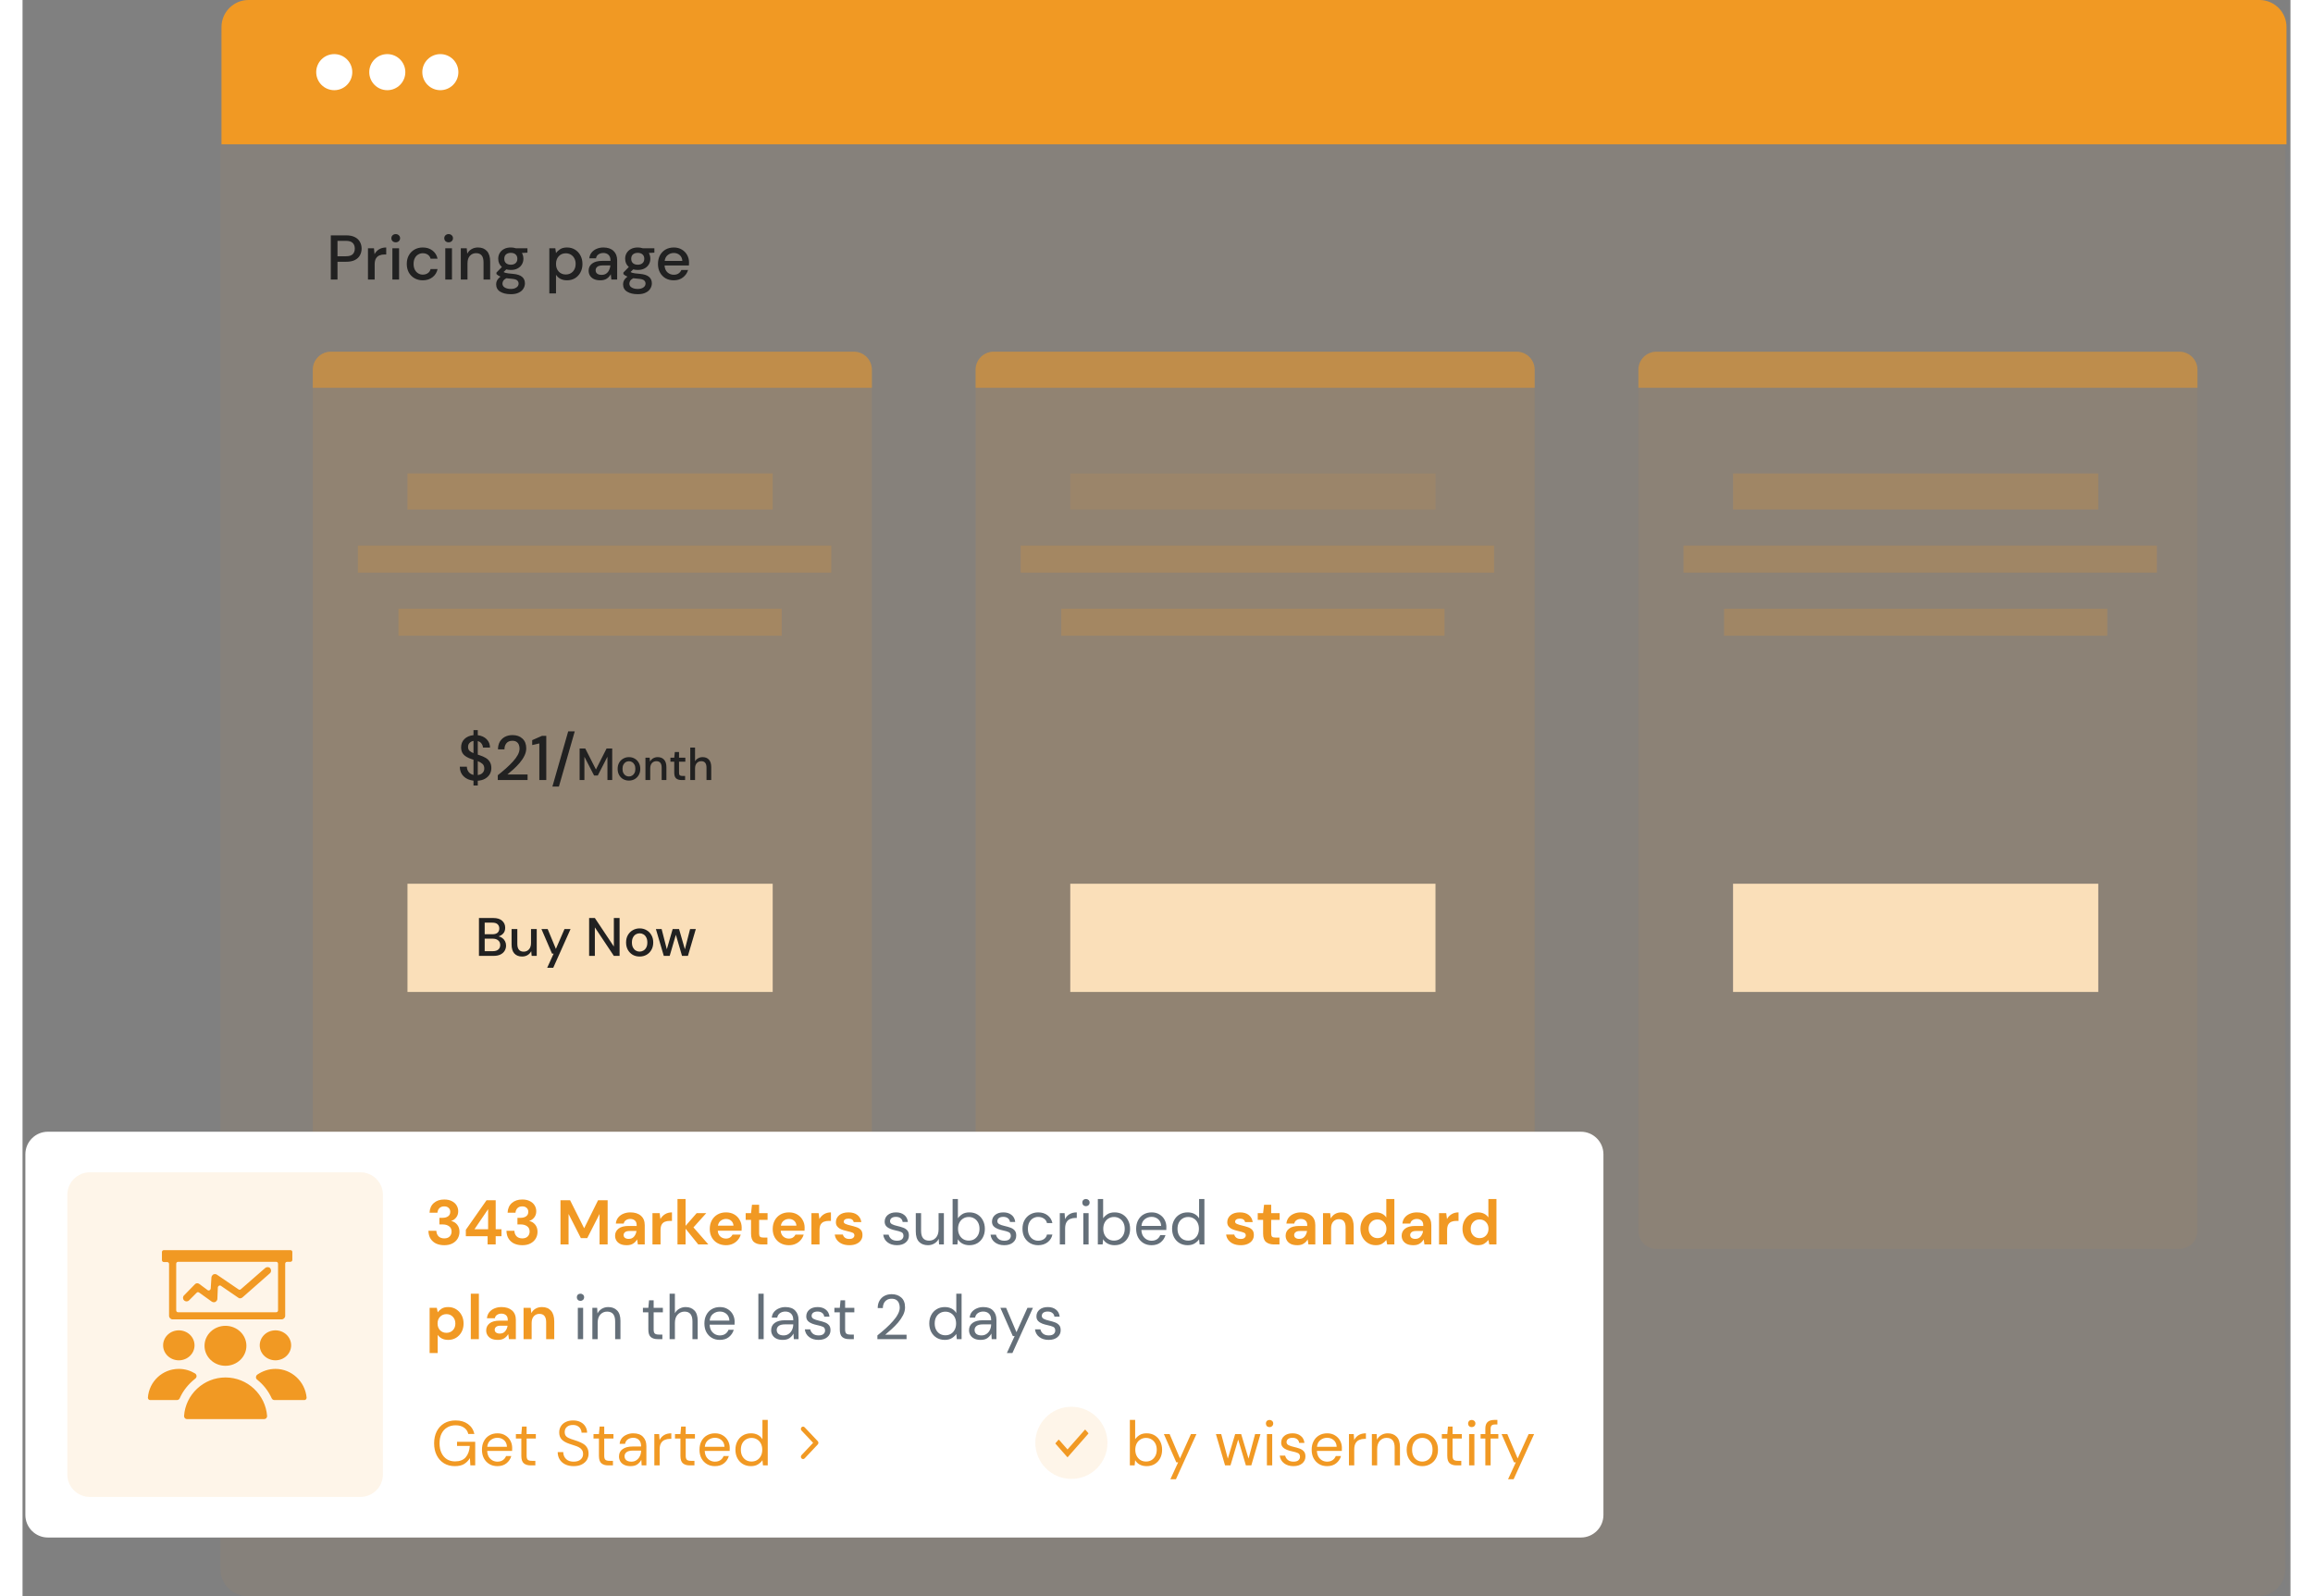 <?xml version="1.0" encoding="UTF-8"?>
<svg xmlns="http://www.w3.org/2000/svg" width="513" height="354" viewBox="0 0 503 354" fill="none">
  <rect x="0" y="0" width="503" height="354" fill="#808080" stroke="none"/>
  <g id="Group 1000004046">
    <path id="Rectangle 25711" d="M495.875 2H49.875C46.561 2 43.875 4.686 43.875 8V348C43.875 351.314 46.561 354 49.875 354H495.875C499.189 354 501.875 351.314 501.875 348V8C501.875 4.686 499.189 2 495.875 2Z" fill="#F19923" fill-opacity="0.05"></path>
    <path id="Rectangle 2594672" d="M184.375 78H68.375C66.166 78 64.375 79.791 64.375 82V273C64.375 275.209 66.166 277 68.375 277H184.375C186.584 277 188.375 275.209 188.375 273V82C188.375 79.791 186.584 78 184.375 78Z" fill="#F19923" fill-opacity="0.1"></path>
    <path id="$21/Month" d="M100.015 174.218V173.14C99.1 173.037 98.368 172.715 97.817 172.174C97.266 171.633 96.986 170.923 96.977 170.046H98.545C98.554 170.485 98.685 170.872 98.937 171.208C99.189 171.535 99.548 171.754 100.015 171.866V168.492C99.94 168.473 99.861 168.45 99.777 168.422C99.702 168.394 99.623 168.366 99.539 168.338C98.783 168.086 98.214 167.759 97.831 167.358C97.458 166.957 97.271 166.429 97.271 165.776C97.262 165.011 97.509 164.385 98.013 163.9C98.517 163.415 99.184 163.13 100.015 163.046V161.926H100.967V163.06C101.779 163.153 102.432 163.447 102.927 163.942C103.422 164.437 103.674 165.057 103.683 165.804H102.115C102.106 165.496 102.003 165.207 101.807 164.936C101.62 164.656 101.34 164.465 100.967 164.362V167.358C101.042 167.386 101.116 167.414 101.191 167.442C101.266 167.461 101.34 167.484 101.415 167.512C101.9 167.671 102.334 167.862 102.717 168.086C103.1 168.31 103.403 168.604 103.627 168.968C103.86 169.332 103.977 169.794 103.977 170.354C103.977 170.821 103.865 171.259 103.641 171.67C103.417 172.071 103.081 172.407 102.633 172.678C102.185 172.949 101.63 173.107 100.967 173.154V174.218H100.015ZM98.811 165.65C98.811 166.023 98.918 166.313 99.133 166.518C99.348 166.714 99.642 166.887 100.015 167.036V164.32C99.66 164.385 99.371 164.535 99.147 164.768C98.923 164.992 98.811 165.286 98.811 165.65ZM102.409 170.452C102.409 169.995 102.274 169.649 102.003 169.416C101.732 169.173 101.387 168.973 100.967 168.814V171.894C101.424 171.838 101.779 171.679 102.031 171.418C102.283 171.157 102.409 170.835 102.409 170.452ZM105.403 173V171.936C106.038 171.432 106.645 170.923 107.223 170.41C107.802 169.897 108.315 169.393 108.763 168.898C109.221 168.394 109.58 167.904 109.841 167.428C110.103 166.943 110.233 166.476 110.233 166.028C110.233 165.729 110.182 165.449 110.079 165.188C109.977 164.917 109.809 164.703 109.575 164.544C109.342 164.376 109.029 164.292 108.637 164.292C108.049 164.292 107.606 164.479 107.307 164.852C107.018 165.225 106.878 165.673 106.887 166.196H105.445C105.455 165.505 105.599 164.927 105.879 164.46C106.169 163.993 106.551 163.639 107.027 163.396C107.513 163.153 108.059 163.032 108.665 163.032C109.589 163.032 110.327 163.293 110.877 163.816C111.437 164.329 111.717 165.048 111.717 165.972C111.717 166.523 111.582 167.069 111.311 167.61C111.05 168.151 110.705 168.674 110.275 169.178C109.855 169.673 109.403 170.139 108.917 170.578C108.432 171.017 107.97 171.413 107.531 171.768H112.011V173H105.403ZM114.619 173V164.88L113.037 165.244V164.152L115.207 163.2H116.159V173H114.619ZM117.52 174.442L121.02 162.206H122.476L118.962 174.442H117.52ZM123.554 173V166H124.804L127.174 170.66L129.534 166H130.784V173H129.724V167.83L127.584 172H126.764L124.614 167.84V173H123.554ZM134.486 173.12C134.013 173.12 133.586 173.013 133.206 172.8C132.833 172.58 132.536 172.277 132.316 171.89C132.096 171.497 131.986 171.04 131.986 170.52C131.986 170 132.096 169.547 132.316 169.16C132.543 168.767 132.846 168.463 133.226 168.25C133.606 168.03 134.029 167.92 134.496 167.92C134.969 167.92 135.393 168.03 135.766 168.25C136.146 168.463 136.446 168.767 136.666 169.16C136.893 169.547 137.006 170 137.006 170.52C137.006 171.04 136.893 171.497 136.666 171.89C136.446 172.277 136.146 172.58 135.766 172.8C135.386 173.013 134.959 173.12 134.486 173.12ZM134.486 172.21C134.739 172.21 134.973 172.147 135.186 172.02C135.406 171.893 135.583 171.707 135.716 171.46C135.849 171.207 135.916 170.893 135.916 170.52C135.916 170.147 135.849 169.837 135.716 169.59C135.589 169.337 135.416 169.147 135.196 169.02C134.983 168.893 134.749 168.83 134.496 168.83C134.243 168.83 134.006 168.893 133.786 169.02C133.573 169.147 133.399 169.337 133.266 169.59C133.133 169.837 133.066 170.147 133.066 170.52C133.066 170.893 133.133 171.207 133.266 171.46C133.399 171.707 133.573 171.893 133.786 172.02C133.999 172.147 134.233 172.21 134.486 172.21ZM138.152 173V168.04H139.092L139.172 168.91C139.326 168.603 139.549 168.363 139.842 168.19C140.142 168.01 140.486 167.92 140.872 167.92C141.472 167.92 141.942 168.107 142.282 168.48C142.629 168.853 142.802 169.41 142.802 170.15V173H141.752V170.26C141.752 169.3 141.359 168.82 140.572 168.82C140.179 168.82 139.852 168.96 139.592 169.24C139.339 169.52 139.212 169.92 139.212 170.44V173H138.152ZM146.131 173C145.644 173 145.258 172.883 144.971 172.65C144.684 172.41 144.541 171.987 144.541 171.38V168.93H143.691V168.04H144.541L144.671 166.78H145.601V168.04H147.001V168.93H145.601V171.38C145.601 171.653 145.658 171.843 145.771 171.95C145.891 172.05 146.094 172.1 146.381 172.1H146.951V173H146.131ZM148.094 173V165.8H149.154V168.84C149.32 168.553 149.55 168.33 149.844 168.17C150.144 168.003 150.474 167.92 150.834 167.92C151.427 167.92 151.894 168.107 152.234 168.48C152.574 168.853 152.744 169.41 152.744 170.15V173H151.694V170.26C151.694 169.3 151.31 168.82 150.544 168.82C150.144 168.82 149.81 168.96 149.544 169.24C149.284 169.52 149.154 169.92 149.154 170.44V173H148.094Z" fill="#212121"></path>
    <path id="Rectangle 2594675" d="M64.375 82C64.375 79.791 66.166 78 68.375 78H184.375C186.584 78 188.375 79.791 188.375 82V86H64.375V82Z" fill="#F19923" fill-opacity="0.5"></path>
    <path id="Rectangle 2594678" d="M85.375 105H166.375V113H85.375V105Z" fill="#F19923" fill-opacity="0.2"></path>
    <path id="Rectangle 2594681" d="M85.375 196H166.375V220H85.375V196Z" fill="#FADFB9"></path>
    <path id="Rectangle 2594679" d="M74.375 121H179.375V127H74.375V121Z" fill="#F19923" fill-opacity="0.2"></path>
    <path id="Rectangle 2594680" d="M83.375 135H168.375V141H83.375V135Z" fill="#F19923" fill-opacity="0.2"></path>
    <path id="Rectangle 2594673" d="M331.375 78H215.375C213.166 78 211.375 79.791 211.375 82V273C211.375 275.209 213.166 277 215.375 277H331.375C333.584 277 335.375 275.209 335.375 273V82C335.375 79.791 333.584 78 331.375 78Z" fill="#F19923" fill-opacity="0.1"></path>
    <path id="Rectangle 2594682" d="M232.375 105H313.375V113H232.375V105Z" fill="#F19923" fill-opacity="0.1"></path>
    <path id="Rectangle 2594683" d="M232.375 196H313.375V220H232.375V196Z" fill="#FADFB9"></path>
    <path id="Rectangle 2594684" d="M221.375 121H326.375V127H221.375V121Z" fill="#F19923" fill-opacity="0.2"></path>
    <path id="Rectangle 2594685" d="M230.375 135H315.375V141H230.375V135Z" fill="#F19923" fill-opacity="0.2"></path>
    <path id="Rectangle 2594676" d="M211.375 82C211.375 79.791 213.166 78 215.375 78H331.375C333.584 78 335.375 79.791 335.375 82V86H211.375V82Z" fill="#F19923" fill-opacity="0.5"></path>
    <path id="Rectangle 2594674" d="M478.375 78H362.375C360.166 78 358.375 79.791 358.375 82V273C358.375 275.209 360.166 277 362.375 277H478.375C480.584 277 482.375 275.209 482.375 273V82C482.375 79.791 480.584 78 478.375 78Z" fill="#F19923" fill-opacity="0.05"></path>
    <path id="Rectangle 2594686" d="M379.375 105H460.375V113H379.375V105Z" fill="#F19923" fill-opacity="0.2"></path>
    <path id="Rectangle 2594687" d="M379.375 196H460.375V220H379.375V196Z" fill="#FADFB9"></path>
    <path id="Rectangle 2594688" d="M368.375 121H473.375V127H368.375V121Z" fill="#F19923" fill-opacity="0.2"></path>
    <path id="Rectangle 2594689" d="M377.375 135H462.375V141H377.375V135Z" fill="#F19923" fill-opacity="0.2"></path>
    <path id="Rectangle 2594677" d="M358.375 82C358.375 79.791 360.166 78 362.375 78H478.375C480.584 78 482.375 79.791 482.375 82V86H358.375V82Z" fill="#F19923" fill-opacity="0.5"></path>
    <path id="Pricing page" d="M68.369 62V52.2H71.799C72.564 52.2 73.199 52.331 73.703 52.592C74.207 52.844 74.58 53.194 74.823 53.642C75.075 54.081 75.201 54.58 75.201 55.14C75.201 55.672 75.08 56.162 74.837 56.61C74.604 57.049 74.235 57.399 73.731 57.66C73.227 57.921 72.583 58.052 71.799 58.052H69.853V62H68.369ZM69.853 56.834H71.729C72.429 56.834 72.928 56.685 73.227 56.386C73.535 56.078 73.689 55.663 73.689 55.14C73.689 54.599 73.535 54.179 73.227 53.88C72.928 53.572 72.429 53.418 71.729 53.418H69.853V56.834ZM76.612 62V55.056H77.942L78.068 56.372C78.311 55.915 78.647 55.555 79.076 55.294C79.515 55.023 80.042 54.888 80.658 54.888V56.442H80.252C79.841 56.442 79.473 56.512 79.146 56.652C78.829 56.783 78.572 57.011 78.376 57.338C78.189 57.655 78.096 58.099 78.096 58.668V62H76.612ZM82.77 53.74C82.49 53.74 82.257 53.656 82.07 53.488C81.893 53.311 81.804 53.091 81.804 52.83C81.804 52.569 81.893 52.354 82.07 52.186C82.257 52.009 82.49 51.92 82.77 51.92C83.05 51.92 83.279 52.009 83.456 52.186C83.643 52.354 83.736 52.569 83.736 52.83C83.736 53.091 83.643 53.311 83.456 53.488C83.279 53.656 83.05 53.74 82.77 53.74ZM82.028 62V55.056H83.512V62H82.028ZM88.761 62.168C88.08 62.168 87.469 62.014 86.927 61.706C86.395 61.398 85.975 60.973 85.667 60.432C85.369 59.881 85.219 59.247 85.219 58.528C85.219 57.809 85.369 57.179 85.667 56.638C85.975 56.087 86.395 55.658 86.927 55.35C87.469 55.042 88.08 54.888 88.761 54.888C89.62 54.888 90.339 55.112 90.917 55.56C91.505 56.008 91.883 56.615 92.051 57.38H90.497C90.404 56.997 90.199 56.699 89.881 56.484C89.564 56.269 89.191 56.162 88.761 56.162C88.397 56.162 88.061 56.255 87.753 56.442C87.445 56.619 87.198 56.885 87.011 57.24C86.825 57.585 86.731 58.015 86.731 58.528C86.731 59.041 86.825 59.475 87.011 59.83C87.198 60.175 87.445 60.441 87.753 60.628C88.061 60.815 88.397 60.908 88.761 60.908C89.191 60.908 89.564 60.801 89.881 60.586C90.199 60.371 90.404 60.068 90.497 59.676H92.051C91.893 60.423 91.519 61.025 90.931 61.482C90.343 61.939 89.62 62.168 88.761 62.168ZM94.501 53.74C94.221 53.74 93.987 53.656 93.801 53.488C93.623 53.311 93.535 53.091 93.535 52.83C93.535 52.569 93.623 52.354 93.801 52.186C93.987 52.009 94.221 51.92 94.501 51.92C94.781 51.92 95.009 52.009 95.187 52.186C95.373 52.354 95.467 52.569 95.467 52.83C95.467 53.091 95.373 53.311 95.187 53.488C95.009 53.656 94.781 53.74 94.501 53.74ZM93.759 62V55.056H95.243V62H93.759ZM97.202 62V55.056H98.518L98.63 56.274C98.844 55.845 99.157 55.509 99.568 55.266C99.988 55.014 100.468 54.888 101.01 54.888C101.85 54.888 102.508 55.149 102.984 55.672C103.469 56.195 103.712 56.974 103.712 58.01V62H102.242V58.164C102.242 56.82 101.691 56.148 100.59 56.148C100.039 56.148 99.582 56.344 99.218 56.736C98.863 57.128 98.686 57.688 98.686 58.416V62H97.202ZM108.301 59.872C107.937 59.872 107.601 59.83 107.293 59.746L106.691 60.334C106.794 60.399 106.92 60.455 107.069 60.502C107.219 60.549 107.429 60.591 107.699 60.628C107.97 60.665 108.339 60.703 108.805 60.74C109.729 60.824 110.397 61.048 110.807 61.412C111.218 61.767 111.423 62.243 111.423 62.84C111.423 63.251 111.311 63.638 111.087 64.002C110.873 64.375 110.532 64.674 110.065 64.898C109.608 65.131 109.02 65.248 108.301 65.248C107.331 65.248 106.542 65.061 105.935 64.688C105.338 64.324 105.039 63.769 105.039 63.022C105.039 62.733 105.114 62.443 105.263 62.154C105.422 61.874 105.669 61.608 106.005 61.356C105.809 61.272 105.637 61.183 105.487 61.09C105.347 60.987 105.221 60.885 105.109 60.782V60.446L106.313 59.214C105.772 58.747 105.501 58.136 105.501 57.38C105.501 56.923 105.609 56.507 105.823 56.134C106.047 55.751 106.369 55.448 106.789 55.224C107.209 55 107.713 54.888 108.301 54.888C108.693 54.888 109.057 54.944 109.393 55.056H111.983V56.036L110.751 56.106C110.975 56.489 111.087 56.913 111.087 57.38C111.087 57.847 110.975 58.267 110.751 58.64C110.537 59.013 110.219 59.312 109.799 59.536C109.389 59.76 108.889 59.872 108.301 59.872ZM108.301 58.71C108.731 58.71 109.076 58.598 109.337 58.374C109.608 58.141 109.743 57.814 109.743 57.394C109.743 56.965 109.608 56.638 109.337 56.414C109.076 56.19 108.731 56.078 108.301 56.078C107.863 56.078 107.508 56.19 107.237 56.414C106.976 56.638 106.845 56.965 106.845 57.394C106.845 57.814 106.976 58.141 107.237 58.374C107.508 58.598 107.863 58.71 108.301 58.71ZM106.439 62.882C106.439 63.283 106.617 63.582 106.971 63.778C107.326 63.983 107.769 64.086 108.301 64.086C108.815 64.086 109.23 63.974 109.547 63.75C109.865 63.535 110.023 63.246 110.023 62.882C110.023 62.611 109.916 62.378 109.701 62.182C109.487 61.995 109.081 61.879 108.483 61.832C108.035 61.804 107.639 61.762 107.293 61.706C106.967 61.883 106.743 62.075 106.621 62.28C106.5 62.485 106.439 62.686 106.439 62.882ZM116.834 65.08V55.056H118.164L118.318 56.134C118.542 55.807 118.85 55.518 119.242 55.266C119.634 55.014 120.138 54.888 120.754 54.888C121.426 54.888 122.019 55.047 122.532 55.364C123.046 55.681 123.447 56.115 123.736 56.666C124.035 57.217 124.184 57.842 124.184 58.542C124.184 59.242 124.035 59.867 123.736 60.418C123.447 60.959 123.046 61.389 122.532 61.706C122.019 62.014 121.422 62.168 120.74 62.168C120.199 62.168 119.718 62.061 119.298 61.846C118.888 61.631 118.561 61.328 118.318 60.936V65.08H116.834ZM120.488 60.88C121.123 60.88 121.646 60.665 122.056 60.236C122.467 59.797 122.672 59.228 122.672 58.528C122.672 58.071 122.579 57.665 122.392 57.31C122.206 56.955 121.949 56.68 121.622 56.484C121.296 56.279 120.918 56.176 120.488 56.176C119.854 56.176 119.331 56.395 118.92 56.834C118.519 57.273 118.318 57.837 118.318 58.528C118.318 59.228 118.519 59.797 118.92 60.236C119.331 60.665 119.854 60.88 120.488 60.88ZM128.142 62.168C127.554 62.168 127.068 62.07 126.686 61.874C126.303 61.678 126.018 61.421 125.832 61.104C125.645 60.777 125.552 60.423 125.552 60.04C125.552 59.368 125.813 58.836 126.336 58.444C126.858 58.052 127.605 57.856 128.576 57.856H130.396V57.73C130.396 57.189 130.246 56.783 129.948 56.512C129.658 56.241 129.28 56.106 128.814 56.106C128.403 56.106 128.044 56.209 127.736 56.414C127.437 56.61 127.255 56.904 127.19 57.296H125.706C125.752 56.792 125.92 56.363 126.21 56.008C126.508 55.644 126.882 55.369 127.33 55.182C127.787 54.986 128.286 54.888 128.828 54.888C129.798 54.888 130.55 55.145 131.082 55.658C131.614 56.162 131.88 56.853 131.88 57.73V62H130.592L130.466 60.81C130.27 61.193 129.985 61.515 129.612 61.776C129.238 62.037 128.748 62.168 128.142 62.168ZM128.436 60.964C128.837 60.964 129.173 60.871 129.444 60.684C129.724 60.488 129.938 60.231 130.088 59.914C130.246 59.597 130.344 59.247 130.382 58.864H128.73C128.142 58.864 127.722 58.967 127.47 59.172C127.227 59.377 127.106 59.634 127.106 59.942C127.106 60.259 127.222 60.511 127.456 60.698C127.698 60.875 128.025 60.964 128.436 60.964ZM136.452 59.872C136.088 59.872 135.752 59.83 135.444 59.746L134.842 60.334C134.945 60.399 135.071 60.455 135.22 60.502C135.369 60.549 135.579 60.591 135.85 60.628C136.121 60.665 136.489 60.703 136.956 60.74C137.88 60.824 138.547 61.048 138.958 61.412C139.369 61.767 139.574 62.243 139.574 62.84C139.574 63.251 139.462 63.638 139.238 64.002C139.023 64.375 138.683 64.674 138.216 64.898C137.759 65.131 137.171 65.248 136.452 65.248C135.481 65.248 134.693 65.061 134.086 64.688C133.489 64.324 133.19 63.769 133.19 63.022C133.19 62.733 133.265 62.443 133.414 62.154C133.573 61.874 133.82 61.608 134.156 61.356C133.96 61.272 133.787 61.183 133.638 61.09C133.498 60.987 133.372 60.885 133.26 60.782V60.446L134.464 59.214C133.923 58.747 133.652 58.136 133.652 57.38C133.652 56.923 133.759 56.507 133.974 56.134C134.198 55.751 134.52 55.448 134.94 55.224C135.36 55 135.864 54.888 136.452 54.888C136.844 54.888 137.208 54.944 137.544 55.056H140.134V56.036L138.902 56.106C139.126 56.489 139.238 56.913 139.238 57.38C139.238 57.847 139.126 58.267 138.902 58.64C138.687 59.013 138.37 59.312 137.95 59.536C137.539 59.76 137.04 59.872 136.452 59.872ZM136.452 58.71C136.881 58.71 137.227 58.598 137.488 58.374C137.759 58.141 137.894 57.814 137.894 57.394C137.894 56.965 137.759 56.638 137.488 56.414C137.227 56.19 136.881 56.078 136.452 56.078C136.013 56.078 135.659 56.19 135.388 56.414C135.127 56.638 134.996 56.965 134.996 57.394C134.996 57.814 135.127 58.141 135.388 58.374C135.659 58.598 136.013 58.71 136.452 58.71ZM134.59 62.882C134.59 63.283 134.767 63.582 135.122 63.778C135.477 63.983 135.92 64.086 136.452 64.086C136.965 64.086 137.381 63.974 137.698 63.75C138.015 63.535 138.174 63.246 138.174 62.882C138.174 62.611 138.067 62.378 137.852 62.182C137.637 61.995 137.231 61.879 136.634 61.832C136.186 61.804 135.789 61.762 135.444 61.706C135.117 61.883 134.893 62.075 134.772 62.28C134.651 62.485 134.59 62.686 134.59 62.882ZM144.432 62.168C143.751 62.168 143.144 62.019 142.612 61.72C142.089 61.412 141.679 60.987 141.38 60.446C141.081 59.905 140.932 59.275 140.932 58.556C140.932 57.828 141.077 57.189 141.366 56.638C141.665 56.087 142.075 55.658 142.598 55.35C143.13 55.042 143.746 54.888 144.446 54.888C145.127 54.888 145.72 55.042 146.224 55.35C146.728 55.649 147.12 56.05 147.4 56.554C147.68 57.058 147.82 57.613 147.82 58.22C147.82 58.313 147.815 58.416 147.806 58.528C147.806 58.631 147.801 58.747 147.792 58.878H142.388C142.435 59.55 142.654 60.063 143.046 60.418C143.447 60.763 143.909 60.936 144.432 60.936C144.852 60.936 145.202 60.843 145.482 60.656C145.771 60.46 145.986 60.199 146.126 59.872H147.61C147.423 60.525 147.05 61.071 146.49 61.51C145.939 61.949 145.253 62.168 144.432 62.168ZM144.432 56.106C143.937 56.106 143.499 56.255 143.116 56.554C142.733 56.843 142.5 57.282 142.416 57.87H146.336C146.308 57.329 146.117 56.899 145.762 56.582C145.407 56.265 144.964 56.106 144.432 56.106Z" fill="#212121"></path>
    <g id="Group 1000002702">
      <path id="Rectangle 25707" d="M44.125 6C44.125 2.686 46.811 0 50.125 0H496.125C499.439 0 502.125 2.686 502.125 6V32H44.125V6Z" fill="#F19923"></path>
      <path id="Ellipse 1325" d="M69.133 20.001C71.342 20.001 73.133 18.21 73.133 16.001C73.133 13.792 71.342 12.001 69.133 12.001C66.924 12.001 65.133 13.792 65.133 16.001C65.133 18.21 66.924 20.001 69.133 20.001Z" fill="white"></path>
      <path id="Ellipse 1326" d="M80.898 20.001C83.108 20.001 84.898 18.21 84.898 16.001C84.898 13.792 83.108 12.001 80.898 12.001C78.689 12.001 76.898 13.792 76.898 16.001C76.898 18.21 78.689 20.001 80.898 20.001Z" fill="white"></path>
      <path id="Ellipse 1327" d="M92.664 20.001C94.873 20.001 96.664 18.21 96.664 16.001C96.664 13.792 94.873 12.001 92.664 12.001C90.455 12.001 88.664 13.792 88.664 16.001C88.664 18.21 90.455 20.001 92.664 20.001Z" fill="white"></path>
    </g>
    <g id="Group 1216132742">
      <g id="Group 1216132740">
        <g id="Group 1216132653">
          <g id="Group 1000002781">
            <g id="Group 1000002624">
              <g id="Vector" style="filter: drop-shadow(4px 0 10px rgb(33 33 33/11%));">
                <path d="M345.625 251H5.625C2.864 251 0.625 253.239 0.625 256V336C0.625 338.761 2.864 341 5.625 341H345.625C348.386 341 350.625 338.761 350.625 336V256C350.625 253.239 348.386 251 345.625 251Z" fill="white"></path>
              </g>
              <g id="343 Marketers subscribed standard plan in the last 2 days">
                <path id="Vector_2" d="M93.533 276.168C92.889 276.168 92.306 276.056 91.783 275.832C91.26 275.599 90.84 275.244 90.523 274.768C90.206 274.292 90.038 273.695 90.019 272.976H91.783C91.792 273.452 91.946 273.853 92.245 274.18C92.553 274.497 92.982 274.656 93.533 274.656C94.056 274.656 94.457 274.511 94.737 274.222C95.017 273.933 95.157 273.569 95.157 273.13C95.157 272.617 94.97 272.229 94.597 271.968C94.233 271.697 93.762 271.562 93.183 271.562H92.455V270.092H93.197C93.673 270.092 94.07 269.98 94.387 269.756C94.704 269.532 94.863 269.201 94.863 268.762C94.863 268.398 94.742 268.109 94.499 267.894C94.266 267.67 93.939 267.558 93.519 267.558C93.062 267.558 92.702 267.693 92.441 267.964C92.189 268.235 92.049 268.566 92.021 268.958H90.271C90.308 268.053 90.621 267.339 91.209 266.816C91.806 266.293 92.576 266.032 93.519 266.032C94.191 266.032 94.756 266.153 95.213 266.396C95.68 266.629 96.03 266.942 96.263 267.334C96.506 267.726 96.627 268.16 96.627 268.636C96.627 269.187 96.473 269.653 96.165 270.036C95.866 270.409 95.493 270.661 95.045 270.792C95.596 270.904 96.044 271.175 96.389 271.604C96.734 272.024 96.907 272.556 96.907 273.2C96.907 273.741 96.776 274.236 96.515 274.684C96.254 275.132 95.871 275.491 95.367 275.762C94.872 276.033 94.261 276.168 93.533 276.168ZM103.147 276V274.18H98.317V272.752L102.909 266.2H104.939V272.626H106.227V274.18H104.939V276H103.147ZM100.235 272.626H103.259V268.174L100.235 272.626ZM110.842 276.168C110.198 276.168 109.614 276.056 109.092 275.832C108.569 275.599 108.149 275.244 107.832 274.768C107.514 274.292 107.346 273.695 107.328 272.976H109.092C109.101 273.452 109.255 273.853 109.554 274.18C109.862 274.497 110.291 274.656 110.842 274.656C111.364 274.656 111.766 274.511 112.046 274.222C112.326 273.933 112.466 273.569 112.466 273.13C112.466 272.617 112.279 272.229 111.906 271.968C111.542 271.697 111.07 271.562 110.492 271.562H109.764V270.092H110.506C110.982 270.092 111.378 269.98 111.696 269.756C112.013 269.532 112.172 269.201 112.172 268.762C112.172 268.398 112.05 268.109 111.808 267.894C111.574 267.67 111.248 267.558 110.828 267.558C110.37 267.558 110.011 267.693 109.75 267.964C109.498 268.235 109.358 268.566 109.33 268.958H107.58C107.617 268.053 107.93 267.339 108.518 266.816C109.115 266.293 109.885 266.032 110.828 266.032C111.5 266.032 112.064 266.153 112.522 266.396C112.988 266.629 113.338 266.942 113.572 267.334C113.814 267.726 113.936 268.16 113.936 268.636C113.936 269.187 113.782 269.653 113.474 270.036C113.175 270.409 112.802 270.661 112.354 270.792C112.904 270.904 113.352 271.175 113.698 271.604C114.043 272.024 114.216 272.556 114.216 273.2C114.216 273.741 114.085 274.236 113.824 274.684C113.562 275.132 113.18 275.491 112.676 275.762C112.181 276.033 111.57 276.168 110.842 276.168ZM119.311 276V266.2H121.439L124.561 272.416L127.641 266.2H129.769V276H127.977V269.238L125.247 274.6H123.833L121.103 269.238V276H119.311ZM134.023 276.168C133.425 276.168 132.935 276.075 132.553 275.888C132.17 275.692 131.885 275.435 131.699 275.118C131.512 274.801 131.419 274.451 131.419 274.068C131.419 273.424 131.671 272.901 132.175 272.5C132.679 272.099 133.435 271.898 134.443 271.898H136.207V271.73C136.207 271.254 136.071 270.904 135.801 270.68C135.53 270.456 135.194 270.344 134.793 270.344C134.429 270.344 134.111 270.433 133.841 270.61C133.57 270.778 133.402 271.03 133.337 271.366H131.587C131.633 270.862 131.801 270.423 132.091 270.05C132.389 269.677 132.772 269.392 133.239 269.196C133.705 268.991 134.228 268.888 134.807 268.888C135.796 268.888 136.575 269.135 137.145 269.63C137.714 270.125 137.999 270.825 137.999 271.73V276H136.473L136.305 274.88C136.099 275.253 135.81 275.561 135.437 275.804C135.073 276.047 134.601 276.168 134.023 276.168ZM134.429 274.768C134.942 274.768 135.339 274.6 135.619 274.264C135.908 273.928 136.09 273.513 136.165 273.018H134.639C134.163 273.018 133.822 273.107 133.617 273.284C133.411 273.452 133.309 273.662 133.309 273.914C133.309 274.185 133.411 274.395 133.617 274.544C133.822 274.693 134.093 274.768 134.429 274.768ZM139.709 276V269.056H141.305L141.473 270.358C141.725 269.91 142.065 269.555 142.495 269.294C142.933 269.023 143.447 268.888 144.035 268.888V270.778H143.531C143.139 270.778 142.789 270.839 142.481 270.96C142.173 271.081 141.93 271.291 141.753 271.59C141.585 271.889 141.501 272.304 141.501 272.836V276H139.709ZM145.26 276V265.92H147.052V271.87L149.516 269.056H151.644L148.802 272.22L152.106 276H149.866L147.052 272.514V276H145.26ZM156.016 276.168C155.316 276.168 154.696 276.019 154.154 275.72C153.613 275.421 153.188 275.001 152.88 274.46C152.572 273.919 152.418 273.293 152.418 272.584C152.418 271.865 152.568 271.226 152.866 270.666C153.174 270.106 153.594 269.672 154.126 269.364C154.668 269.047 155.302 268.888 156.03 268.888C156.712 268.888 157.314 269.037 157.836 269.336C158.359 269.635 158.765 270.045 159.054 270.568C159.353 271.081 159.502 271.655 159.502 272.29C159.502 272.393 159.498 272.5 159.488 272.612C159.488 272.724 159.484 272.841 159.474 272.962H154.196C154.234 273.503 154.42 273.928 154.756 274.236C155.102 274.544 155.517 274.698 156.002 274.698C156.366 274.698 156.67 274.619 156.912 274.46C157.164 274.292 157.351 274.077 157.472 273.816H159.292C159.162 274.255 158.942 274.656 158.634 275.02C158.336 275.375 157.962 275.655 157.514 275.86C157.076 276.065 156.576 276.168 156.016 276.168ZM156.03 270.344C155.592 270.344 155.204 270.47 154.868 270.722C154.532 270.965 154.318 271.338 154.224 271.842H157.682C157.654 271.385 157.486 271.021 157.178 270.75C156.87 270.479 156.488 270.344 156.03 270.344ZM163.981 276C163.253 276 162.669 275.823 162.231 275.468C161.792 275.113 161.573 274.483 161.573 273.578V270.554H160.383V269.056H161.573L161.783 267.194H163.365V269.056H165.241V270.554H163.365V273.592C163.365 273.928 163.435 274.161 163.575 274.292C163.724 274.413 163.976 274.474 164.331 274.474H165.199V276H163.981ZM169.975 276.168C169.275 276.168 168.655 276.019 168.113 275.72C167.572 275.421 167.147 275.001 166.839 274.46C166.531 273.919 166.377 273.293 166.377 272.584C166.377 271.865 166.527 271.226 166.825 270.666C167.133 270.106 167.553 269.672 168.085 269.364C168.627 269.047 169.261 268.888 169.989 268.888C170.671 268.888 171.273 269.037 171.795 269.336C172.318 269.635 172.724 270.045 173.013 270.568C173.312 271.081 173.461 271.655 173.461 272.29C173.461 272.393 173.457 272.5 173.447 272.612C173.447 272.724 173.443 272.841 173.433 272.962H168.155C168.193 273.503 168.379 273.928 168.715 274.236C169.061 274.544 169.476 274.698 169.961 274.698C170.325 274.698 170.629 274.619 170.871 274.46C171.123 274.292 171.31 274.077 171.431 273.816H173.251C173.121 274.255 172.901 274.656 172.593 275.02C172.295 275.375 171.921 275.655 171.473 275.86C171.035 276.065 170.535 276.168 169.975 276.168ZM169.989 270.344C169.551 270.344 169.163 270.47 168.827 270.722C168.491 270.965 168.277 271.338 168.183 271.842H171.641C171.613 271.385 171.445 271.021 171.137 270.75C170.829 270.479 170.447 270.344 169.989 270.344ZM174.969 276V269.056H176.565L176.733 270.358C176.985 269.91 177.325 269.555 177.755 269.294C178.193 269.023 178.707 268.888 179.295 268.888V270.778H178.791C178.399 270.778 178.049 270.839 177.741 270.96C177.433 271.081 177.19 271.291 177.013 271.59C176.845 271.889 176.761 272.304 176.761 272.836V276H174.969ZM183.389 276.168C182.773 276.168 182.232 276.07 181.765 275.874C181.299 275.669 180.925 275.389 180.645 275.034C180.365 274.679 180.197 274.269 180.141 273.802H181.947C182.003 274.073 182.153 274.306 182.395 274.502C182.647 274.689 182.969 274.782 183.361 274.782C183.753 274.782 184.038 274.703 184.215 274.544C184.402 274.385 184.495 274.203 184.495 273.998C184.495 273.699 184.365 273.499 184.103 273.396C183.842 273.284 183.478 273.177 183.011 273.074C182.713 273.009 182.409 272.929 182.101 272.836C181.793 272.743 181.509 272.626 181.247 272.486C180.995 272.337 180.79 272.15 180.631 271.926C180.473 271.693 180.393 271.408 180.393 271.072C180.393 270.456 180.636 269.938 181.121 269.518C181.616 269.098 182.307 268.888 183.193 268.888C184.015 268.888 184.668 269.079 185.153 269.462C185.648 269.845 185.942 270.372 186.035 271.044H184.341C184.239 270.531 183.851 270.274 183.179 270.274C182.843 270.274 182.582 270.339 182.395 270.47C182.218 270.601 182.129 270.764 182.129 270.96C182.129 271.165 182.265 271.329 182.535 271.45C182.806 271.571 183.165 271.683 183.613 271.786C184.099 271.898 184.542 272.024 184.943 272.164C185.354 272.295 185.681 272.495 185.923 272.766C186.166 273.027 186.287 273.405 186.287 273.9C186.297 274.329 186.185 274.717 185.951 275.062C185.718 275.407 185.382 275.678 184.943 275.874C184.505 276.07 183.987 276.168 183.389 276.168ZM270.192 276.168C269.576 276.168 269.035 276.07 268.568 275.874C268.101 275.669 267.728 275.389 267.448 275.034C267.168 274.679 267 274.269 266.944 273.802H268.75C268.806 274.073 268.955 274.306 269.198 274.502C269.45 274.689 269.772 274.782 270.164 274.782C270.556 274.782 270.841 274.703 271.018 274.544C271.205 274.385 271.298 274.203 271.298 273.998C271.298 273.699 271.167 273.499 270.906 273.396C270.645 273.284 270.281 273.177 269.814 273.074C269.515 273.009 269.212 272.929 268.904 272.836C268.596 272.743 268.311 272.626 268.05 272.486C267.798 272.337 267.593 272.15 267.434 271.926C267.275 271.693 267.196 271.408 267.196 271.072C267.196 270.456 267.439 269.938 267.924 269.518C268.419 269.098 269.109 268.888 269.996 268.888C270.817 268.888 271.471 269.079 271.956 269.462C272.451 269.845 272.745 270.372 272.838 271.044H271.144C271.041 270.531 270.654 270.274 269.982 270.274C269.646 270.274 269.385 270.339 269.198 270.47C269.021 270.601 268.932 270.764 268.932 270.96C268.932 271.165 269.067 271.329 269.338 271.45C269.609 271.571 269.968 271.683 270.416 271.786C270.901 271.898 271.345 272.024 271.746 272.164C272.157 272.295 272.483 272.495 272.726 272.766C272.969 273.027 273.09 273.405 273.09 273.9C273.099 274.329 272.987 274.717 272.754 275.062C272.521 275.407 272.185 275.678 271.746 275.874C271.307 276.07 270.789 276.168 270.192 276.168ZM277.553 276C276.825 276 276.241 275.823 275.803 275.468C275.364 275.113 275.145 274.483 275.145 273.578V270.554H273.955V269.056H275.145L275.355 267.194H276.937V269.056H278.813V270.554H276.937V273.592C276.937 273.928 277.007 274.161 277.147 274.292C277.296 274.413 277.548 274.474 277.903 274.474H278.771V276H277.553ZM282.745 276.168C282.148 276.168 281.658 276.075 281.275 275.888C280.893 275.692 280.608 275.435 280.421 275.118C280.235 274.801 280.141 274.451 280.141 274.068C280.141 273.424 280.393 272.901 280.897 272.5C281.401 272.099 282.157 271.898 283.165 271.898H284.929V271.73C284.929 271.254 284.794 270.904 284.523 270.68C284.253 270.456 283.917 270.344 283.515 270.344C283.151 270.344 282.834 270.433 282.563 270.61C282.293 270.778 282.125 271.03 282.059 271.366H280.309C280.356 270.862 280.524 270.423 280.813 270.05C281.112 269.677 281.495 269.392 281.961 269.196C282.428 268.991 282.951 268.888 283.529 268.888C284.519 268.888 285.298 269.135 285.867 269.63C286.437 270.125 286.721 270.825 286.721 271.73V276H285.195L285.027 274.88C284.822 275.253 284.533 275.561 284.159 275.804C283.795 276.047 283.324 276.168 282.745 276.168ZM283.151 274.768C283.665 274.768 284.061 274.6 284.341 274.264C284.631 273.928 284.813 273.513 284.887 273.018H283.361C282.885 273.018 282.545 273.107 282.339 273.284C282.134 273.452 282.031 273.662 282.031 273.914C282.031 274.185 282.134 274.395 282.339 274.544C282.545 274.693 282.815 274.768 283.151 274.768ZM288.431 276V269.056H290.013L290.153 270.232C290.368 269.821 290.676 269.495 291.077 269.252C291.488 269.009 291.969 268.888 292.519 268.888C293.378 268.888 294.045 269.159 294.521 269.7C294.997 270.241 295.235 271.035 295.235 272.08V276H293.443V272.248C293.443 271.651 293.322 271.193 293.079 270.876C292.837 270.559 292.459 270.4 291.945 270.4C291.441 270.4 291.026 270.577 290.699 270.932C290.382 271.287 290.223 271.781 290.223 272.416V276H288.431ZM300.141 276.168C299.488 276.168 298.904 276.009 298.391 275.692C297.878 275.375 297.472 274.941 297.173 274.39C296.874 273.839 296.725 273.214 296.725 272.514C296.725 271.814 296.874 271.193 297.173 270.652C297.472 270.101 297.878 269.672 298.391 269.364C298.904 269.047 299.488 268.888 300.141 268.888C300.664 268.888 301.121 268.986 301.513 269.182C301.905 269.378 302.222 269.653 302.465 270.008V265.92H304.257V276H302.661L302.465 275.006C302.241 275.314 301.942 275.585 301.569 275.818C301.205 276.051 300.729 276.168 300.141 276.168ZM300.519 274.6C301.098 274.6 301.569 274.409 301.933 274.026C302.306 273.634 302.493 273.135 302.493 272.528C302.493 271.921 302.306 271.427 301.933 271.044C301.569 270.652 301.098 270.456 300.519 270.456C299.95 270.456 299.478 270.647 299.105 271.03C298.732 271.413 298.545 271.907 298.545 272.514C298.545 273.121 298.732 273.62 299.105 274.012C299.478 274.404 299.95 274.6 300.519 274.6ZM308.476 276.168C307.879 276.168 307.389 276.075 307.006 275.888C306.623 275.692 306.339 275.435 306.152 275.118C305.965 274.801 305.872 274.451 305.872 274.068C305.872 273.424 306.124 272.901 306.628 272.5C307.132 272.099 307.888 271.898 308.896 271.898H310.66V271.73C310.66 271.254 310.525 270.904 310.254 270.68C309.983 270.456 309.647 270.344 309.246 270.344C308.882 270.344 308.565 270.433 308.294 270.61C308.023 270.778 307.855 271.03 307.79 271.366H306.04C306.087 270.862 306.255 270.423 306.544 270.05C306.843 269.677 307.225 269.392 307.692 269.196C308.159 268.991 308.681 268.888 309.26 268.888C310.249 268.888 311.029 269.135 311.598 269.63C312.167 270.125 312.452 270.825 312.452 271.73V276H310.926L310.758 274.88C310.553 275.253 310.263 275.561 309.89 275.804C309.526 276.047 309.055 276.168 308.476 276.168ZM308.882 274.768C309.395 274.768 309.792 274.6 310.072 274.264C310.361 273.928 310.543 273.513 310.618 273.018H309.092C308.616 273.018 308.275 273.107 308.07 273.284C307.865 273.452 307.762 273.662 307.762 273.914C307.762 274.185 307.865 274.395 308.07 274.544C308.275 274.693 308.546 274.768 308.882 274.768ZM314.162 276V269.056H315.758L315.926 270.358C316.178 269.91 316.519 269.555 316.948 269.294C317.387 269.023 317.9 268.888 318.488 268.888V270.778H317.984C317.592 270.778 317.242 270.839 316.934 270.96C316.626 271.081 316.383 271.291 316.206 271.59C316.038 271.889 315.954 272.304 315.954 272.836V276H314.162ZM322.782 276.168C322.128 276.168 321.545 276.009 321.032 275.692C320.518 275.375 320.112 274.941 319.814 274.39C319.515 273.839 319.366 273.214 319.366 272.514C319.366 271.814 319.515 271.193 319.814 270.652C320.112 270.101 320.518 269.672 321.032 269.364C321.545 269.047 322.128 268.888 322.782 268.888C323.304 268.888 323.762 268.986 324.154 269.182C324.546 269.378 324.863 269.653 325.106 270.008V265.92H326.898V276H325.302L325.106 275.006C324.882 275.314 324.583 275.585 324.21 275.818C323.846 276.051 323.37 276.168 322.782 276.168ZM323.16 274.6C323.738 274.6 324.21 274.409 324.574 274.026C324.947 273.634 325.134 273.135 325.134 272.528C325.134 271.921 324.947 271.427 324.574 271.044C324.21 270.652 323.738 270.456 323.16 270.456C322.59 270.456 322.119 270.647 321.746 271.03C321.372 271.413 321.186 271.907 321.186 272.514C321.186 273.121 321.372 273.62 321.746 274.012C322.119 274.404 322.59 274.6 323.16 274.6ZM90.285 300.08V290.056H91.881L92.077 291.05C92.301 290.742 92.595 290.471 92.959 290.238C93.332 290.005 93.813 289.888 94.401 289.888C95.054 289.888 95.638 290.047 96.151 290.364C96.664 290.681 97.07 291.115 97.369 291.666C97.668 292.217 97.817 292.842 97.817 293.542C97.817 294.242 97.668 294.867 97.369 295.418C97.07 295.959 96.664 296.389 96.151 296.706C95.638 297.014 95.054 297.168 94.401 297.168C93.878 297.168 93.421 297.07 93.029 296.874C92.637 296.678 92.32 296.403 92.077 296.048V300.08H90.285ZM94.023 295.6C94.592 295.6 95.064 295.409 95.437 295.026C95.81 294.643 95.997 294.149 95.997 293.542C95.997 292.935 95.81 292.436 95.437 292.044C95.064 291.652 94.592 291.456 94.023 291.456C93.444 291.456 92.968 291.652 92.595 292.044C92.231 292.427 92.049 292.921 92.049 293.528C92.049 294.135 92.231 294.634 92.595 295.026C92.968 295.409 93.444 295.6 94.023 295.6ZM99.418 297V286.92H101.21V297H99.418ZM105.435 297.168C104.838 297.168 104.348 297.075 103.965 296.888C103.582 296.692 103.298 296.435 103.111 296.118C102.924 295.801 102.831 295.451 102.831 295.068C102.831 294.424 103.083 293.901 103.587 293.5C104.091 293.099 104.847 292.898 105.855 292.898H107.619V292.73C107.619 292.254 107.484 291.904 107.213 291.68C106.942 291.456 106.606 291.344 106.205 291.344C105.841 291.344 105.524 291.433 105.253 291.61C104.982 291.778 104.814 292.03 104.749 292.366H102.999C103.046 291.862 103.214 291.423 103.503 291.05C103.802 290.677 104.184 290.392 104.651 290.196C105.118 289.991 105.64 289.888 106.219 289.888C107.208 289.888 107.988 290.135 108.557 290.63C109.126 291.125 109.411 291.825 109.411 292.73V297H107.885L107.717 295.88C107.512 296.253 107.222 296.561 106.849 296.804C106.485 297.047 106.014 297.168 105.435 297.168ZM105.841 295.768C106.354 295.768 106.751 295.6 107.031 295.264C107.32 294.928 107.502 294.513 107.577 294.018H106.051C105.575 294.018 105.234 294.107 105.029 294.284C104.824 294.452 104.721 294.662 104.721 294.914C104.721 295.185 104.824 295.395 105.029 295.544C105.234 295.693 105.505 295.768 105.841 295.768ZM111.121 297V290.056H112.703L112.843 291.232C113.058 290.821 113.366 290.495 113.767 290.252C114.178 290.009 114.658 289.888 115.209 289.888C116.068 289.888 116.735 290.159 117.211 290.7C117.687 291.241 117.925 292.035 117.925 293.08V297H116.133V293.248C116.133 292.651 116.012 292.193 115.769 291.876C115.526 291.559 115.148 291.4 114.635 291.4C114.131 291.4 113.716 291.577 113.389 291.932C113.072 292.287 112.913 292.781 112.913 293.416V297H111.121Z" fill="#F19923"></path>
                <path id="Vector_3" d="M193.927 276.168C193.096 276.168 192.405 275.958 191.855 275.538C191.304 275.118 190.982 274.549 190.889 273.83H192.093C192.167 274.194 192.359 274.511 192.667 274.782C192.984 275.043 193.409 275.174 193.941 275.174C194.435 275.174 194.799 275.071 195.033 274.866C195.266 274.651 195.383 274.399 195.383 274.11C195.383 273.69 195.229 273.41 194.921 273.27C194.622 273.13 194.197 273.004 193.647 272.892C193.273 272.817 192.9 272.71 192.527 272.57C192.153 272.43 191.841 272.234 191.589 271.982C191.337 271.721 191.211 271.38 191.211 270.96C191.211 270.353 191.435 269.859 191.883 269.476C192.34 269.084 192.956 268.888 193.731 268.888C194.468 268.888 195.07 269.075 195.537 269.448C196.013 269.812 196.288 270.335 196.363 271.016H195.201C195.154 270.661 195 270.386 194.739 270.19C194.487 269.985 194.146 269.882 193.717 269.882C193.297 269.882 192.97 269.971 192.737 270.148C192.513 270.325 192.401 270.559 192.401 270.848C192.401 271.128 192.545 271.347 192.835 271.506C193.133 271.665 193.535 271.8 194.039 271.912C194.468 272.005 194.874 272.122 195.257 272.262C195.649 272.393 195.966 272.593 196.209 272.864C196.461 273.125 196.587 273.508 196.587 274.012C196.596 274.637 196.358 275.155 195.873 275.566C195.397 275.967 194.748 276.168 193.927 276.168ZM200.801 276.168C199.979 276.168 199.326 275.921 198.841 275.426C198.355 274.922 198.113 274.152 198.113 273.116V269.056H199.289V272.99C199.289 274.437 199.881 275.16 201.067 275.16C201.673 275.16 202.173 274.945 202.565 274.516C202.966 274.077 203.167 273.457 203.167 272.654V269.056H204.343V276H203.279L203.195 274.754C202.98 275.193 202.658 275.538 202.229 275.79C201.809 276.042 201.333 276.168 200.801 276.168ZM209.989 276.168C209.419 276.168 208.911 276.051 208.463 275.818C208.024 275.585 207.688 275.258 207.455 274.838L207.343 276H206.279V265.92H207.455V270.204C207.679 269.868 207.996 269.565 208.407 269.294C208.827 269.023 209.359 268.888 210.003 268.888C210.693 268.888 211.295 269.047 211.809 269.364C212.322 269.681 212.719 270.115 212.999 270.666C213.288 271.217 213.433 271.842 213.433 272.542C213.433 273.242 213.288 273.867 212.999 274.418C212.719 274.959 212.317 275.389 211.795 275.706C211.281 276.014 210.679 276.168 209.989 276.168ZM209.863 275.146C210.329 275.146 210.74 275.039 211.095 274.824C211.449 274.6 211.729 274.292 211.935 273.9C212.14 273.508 212.243 273.051 212.243 272.528C212.243 272.005 212.14 271.548 211.935 271.156C211.729 270.764 211.449 270.461 211.095 270.246C210.74 270.022 210.329 269.91 209.863 269.91C209.396 269.91 208.985 270.022 208.631 270.246C208.276 270.461 207.996 270.764 207.791 271.156C207.585 271.548 207.483 272.005 207.483 272.528C207.483 273.051 207.585 273.508 207.791 273.9C207.996 274.292 208.276 274.6 208.631 274.824C208.985 275.039 209.396 275.146 209.863 275.146ZM217.73 276.168C216.899 276.168 216.208 275.958 215.658 275.538C215.107 275.118 214.785 274.549 214.692 273.83H215.896C215.97 274.194 216.162 274.511 216.47 274.782C216.787 275.043 217.212 275.174 217.744 275.174C218.238 275.174 218.602 275.071 218.836 274.866C219.069 274.651 219.186 274.399 219.186 274.11C219.186 273.69 219.032 273.41 218.724 273.27C218.425 273.13 218 273.004 217.45 272.892C217.076 272.817 216.703 272.71 216.33 272.57C215.956 272.43 215.644 272.234 215.392 271.982C215.14 271.721 215.014 271.38 215.014 270.96C215.014 270.353 215.238 269.859 215.686 269.476C216.143 269.084 216.759 268.888 217.534 268.888C218.271 268.888 218.873 269.075 219.34 269.448C219.816 269.812 220.091 270.335 220.166 271.016H219.004C218.957 270.661 218.803 270.386 218.542 270.19C218.29 269.985 217.949 269.882 217.52 269.882C217.1 269.882 216.773 269.971 216.54 270.148C216.316 270.325 216.204 270.559 216.204 270.848C216.204 271.128 216.348 271.347 216.638 271.506C216.936 271.665 217.338 271.8 217.842 271.912C218.271 272.005 218.677 272.122 219.06 272.262C219.452 272.393 219.769 272.593 220.012 272.864C220.264 273.125 220.39 273.508 220.39 274.012C220.399 274.637 220.161 275.155 219.676 275.566C219.2 275.967 218.551 276.168 217.73 276.168ZM225.262 276.168C224.599 276.168 224.002 276.019 223.47 275.72C222.947 275.412 222.532 274.987 222.224 274.446C221.925 273.895 221.776 273.256 221.776 272.528C221.776 271.8 221.925 271.165 222.224 270.624C222.532 270.073 222.947 269.649 223.47 269.35C224.002 269.042 224.599 268.888 225.262 268.888C226.083 268.888 226.774 269.103 227.334 269.532C227.903 269.961 228.262 270.535 228.412 271.254H227.208C227.114 270.825 226.886 270.493 226.522 270.26C226.158 270.017 225.733 269.896 225.248 269.896C224.856 269.896 224.487 269.994 224.142 270.19C223.796 270.386 223.516 270.68 223.302 271.072C223.087 271.464 222.98 271.949 222.98 272.528C222.98 273.107 223.087 273.592 223.302 273.984C223.516 274.376 223.796 274.675 224.142 274.88C224.487 275.076 224.856 275.174 225.248 275.174C225.733 275.174 226.158 275.057 226.522 274.824C226.886 274.581 227.114 274.241 227.208 273.802H228.412C228.272 274.502 227.917 275.071 227.348 275.51C226.778 275.949 226.083 276.168 225.262 276.168ZM230.054 276V269.056H231.118L231.216 270.386C231.431 269.929 231.757 269.565 232.196 269.294C232.635 269.023 233.176 268.888 233.82 268.888V270.12H233.498C233.087 270.12 232.709 270.195 232.364 270.344C232.019 270.484 231.743 270.727 231.538 271.072C231.333 271.417 231.23 271.893 231.23 272.5V276H230.054ZM235.854 267.516C235.62 267.516 235.424 267.441 235.266 267.292C235.116 267.133 235.042 266.937 235.042 266.704C235.042 266.48 235.116 266.293 235.266 266.144C235.424 265.995 235.62 265.92 235.854 265.92C236.078 265.92 236.269 265.995 236.428 266.144C236.586 266.293 236.666 266.48 236.666 266.704C236.666 266.937 236.586 267.133 236.428 267.292C236.269 267.441 236.078 267.516 235.854 267.516ZM235.266 276V269.056H236.442V276H235.266ZM242.199 276.168C241.63 276.168 241.121 276.051 240.673 275.818C240.235 275.585 239.899 275.258 239.665 274.838L239.553 276H238.489V265.92H239.665V270.204C239.889 269.868 240.207 269.565 240.617 269.294C241.037 269.023 241.569 268.888 242.213 268.888C242.904 268.888 243.506 269.047 244.019 269.364C244.533 269.681 244.929 270.115 245.209 270.666C245.499 271.217 245.643 271.842 245.643 272.542C245.643 273.242 245.499 273.867 245.209 274.418C244.929 274.959 244.528 275.389 244.005 275.706C243.492 276.014 242.89 276.168 242.199 276.168ZM242.073 275.146C242.54 275.146 242.951 275.039 243.305 274.824C243.66 274.6 243.94 274.292 244.145 273.9C244.351 273.508 244.453 273.051 244.453 272.528C244.453 272.005 244.351 271.548 244.145 271.156C243.94 270.764 243.66 270.461 243.305 270.246C242.951 270.022 242.54 269.91 242.073 269.91C241.607 269.91 241.196 270.022 240.841 270.246C240.487 270.461 240.207 270.764 240.001 271.156C239.796 271.548 239.693 272.005 239.693 272.528C239.693 273.051 239.796 273.508 240.001 273.9C240.207 274.292 240.487 274.6 240.841 274.824C241.196 275.039 241.607 275.146 242.073 275.146ZM250.402 276.168C249.74 276.168 249.152 276.019 248.638 275.72C248.125 275.412 247.719 274.987 247.42 274.446C247.131 273.905 246.986 273.265 246.986 272.528C246.986 271.8 247.131 271.165 247.42 270.624C247.71 270.073 248.111 269.649 248.624 269.35C249.147 269.042 249.749 268.888 250.43 268.888C251.102 268.888 251.681 269.042 252.166 269.35C252.661 269.649 253.039 270.045 253.3 270.54C253.562 271.035 253.692 271.567 253.692 272.136C253.692 272.239 253.688 272.341 253.678 272.444C253.678 272.547 253.678 272.663 253.678 272.794H248.148C248.176 273.326 248.298 273.769 248.512 274.124C248.736 274.469 249.012 274.731 249.338 274.908C249.674 275.085 250.029 275.174 250.402 275.174C250.888 275.174 251.294 275.062 251.62 274.838C251.947 274.614 252.185 274.311 252.334 273.928H253.496C253.31 274.572 252.95 275.109 252.418 275.538C251.896 275.958 251.224 276.168 250.402 276.168ZM250.402 269.882C249.842 269.882 249.343 270.055 248.904 270.4C248.475 270.736 248.228 271.231 248.162 271.884H252.53C252.502 271.259 252.288 270.769 251.886 270.414C251.485 270.059 250.99 269.882 250.402 269.882ZM258.401 276.168C257.71 276.168 257.104 276.009 256.581 275.692C256.068 275.375 255.666 274.941 255.377 274.39C255.097 273.839 254.957 273.214 254.957 272.514C254.957 271.814 255.102 271.193 255.391 270.652C255.68 270.101 256.082 269.672 256.595 269.364C257.108 269.047 257.715 268.888 258.415 268.888C258.984 268.888 259.488 269.005 259.927 269.238C260.366 269.471 260.706 269.798 260.949 270.218V265.92H262.125V276H261.061L260.949 274.852C260.725 275.188 260.403 275.491 259.983 275.762C259.563 276.033 259.036 276.168 258.401 276.168ZM258.527 275.146C258.994 275.146 259.404 275.039 259.759 274.824C260.123 274.6 260.403 274.292 260.599 273.9C260.804 273.508 260.907 273.051 260.907 272.528C260.907 272.005 260.804 271.548 260.599 271.156C260.403 270.764 260.123 270.461 259.759 270.246C259.404 270.022 258.994 269.91 258.527 269.91C258.07 269.91 257.659 270.022 257.295 270.246C256.94 270.461 256.66 270.764 256.455 271.156C256.259 271.548 256.161 272.005 256.161 272.528C256.161 273.051 256.259 273.508 256.455 273.9C256.66 274.292 256.94 274.6 257.295 274.824C257.659 275.039 258.07 275.146 258.527 275.146ZM123.744 288.516C123.511 288.516 123.315 288.441 123.156 288.292C123.007 288.133 122.932 287.937 122.932 287.704C122.932 287.48 123.007 287.293 123.156 287.144C123.315 286.995 123.511 286.92 123.744 286.92C123.968 286.92 124.16 286.995 124.318 287.144C124.477 287.293 124.556 287.48 124.556 287.704C124.556 287.937 124.477 288.133 124.318 288.292C124.16 288.441 123.968 288.516 123.744 288.516ZM123.156 297V290.056H124.332V297H123.156ZM126.38 297V290.056H127.444L127.514 291.302C127.738 290.863 128.06 290.518 128.48 290.266C128.9 290.014 129.376 289.888 129.908 289.888C130.729 289.888 131.383 290.14 131.868 290.644C132.363 291.139 132.61 291.904 132.61 292.94V297H131.434V293.066C131.434 291.619 130.837 290.896 129.642 290.896C129.045 290.896 128.545 291.115 128.144 291.554C127.752 291.983 127.556 292.599 127.556 293.402V297H126.38ZM140.841 297C140.206 297 139.707 296.846 139.343 296.538C138.979 296.23 138.797 295.675 138.797 294.872V291.05H137.593V290.056H138.797L138.951 288.39H139.973V290.056H142.017V291.05H139.973V294.872C139.973 295.311 140.062 295.609 140.239 295.768C140.416 295.917 140.729 295.992 141.177 295.992H141.905V297H140.841ZM143.511 297V286.92H144.687V291.246C144.92 290.817 145.252 290.485 145.681 290.252C146.11 290.009 146.577 289.888 147.081 289.888C147.884 289.888 148.528 290.14 149.013 290.644C149.498 291.139 149.741 291.904 149.741 292.94V297H148.579V293.066C148.579 291.619 147.996 290.896 146.829 290.896C146.222 290.896 145.714 291.115 145.303 291.554C144.892 291.983 144.687 292.599 144.687 293.402V297H143.511ZM154.645 297.168C153.982 297.168 153.394 297.019 152.881 296.72C152.367 296.412 151.961 295.987 151.663 295.446C151.373 294.905 151.229 294.265 151.229 293.528C151.229 292.8 151.373 292.165 151.663 291.624C151.952 291.073 152.353 290.649 152.867 290.35C153.389 290.042 153.991 289.888 154.673 289.888C155.345 289.888 155.923 290.042 156.409 290.35C156.903 290.649 157.281 291.045 157.543 291.54C157.804 292.035 157.935 292.567 157.935 293.136C157.935 293.239 157.93 293.341 157.921 293.444C157.921 293.547 157.921 293.663 157.921 293.794H152.391C152.419 294.326 152.54 294.769 152.755 295.124C152.979 295.469 153.254 295.731 153.581 295.908C153.917 296.085 154.271 296.174 154.645 296.174C155.13 296.174 155.536 296.062 155.863 295.838C156.189 295.614 156.427 295.311 156.577 294.928H157.739C157.552 295.572 157.193 296.109 156.661 296.538C156.138 296.958 155.466 297.168 154.645 297.168ZM154.645 290.882C154.085 290.882 153.585 291.055 153.147 291.4C152.717 291.736 152.47 292.231 152.405 292.884H156.773C156.745 292.259 156.53 291.769 156.129 291.414C155.727 291.059 155.233 290.882 154.645 290.882ZM163.198 297V286.92H164.374V297H163.198ZM168.612 297.168C168.033 297.168 167.553 297.07 167.17 296.874C166.787 296.678 166.503 296.417 166.316 296.09C166.129 295.763 166.036 295.409 166.036 295.026C166.036 294.317 166.307 293.771 166.848 293.388C167.389 293.005 168.127 292.814 169.06 292.814H170.936V292.73C170.936 292.123 170.777 291.666 170.46 291.358C170.143 291.041 169.718 290.882 169.186 290.882C168.729 290.882 168.332 290.999 167.996 291.232C167.669 291.456 167.464 291.787 167.38 292.226H166.176C166.223 291.722 166.391 291.297 166.68 290.952C166.979 290.607 167.347 290.345 167.786 290.168C168.225 289.981 168.691 289.888 169.186 289.888C170.157 289.888 170.885 290.149 171.37 290.672C171.865 291.185 172.112 291.871 172.112 292.73V297H171.062L170.992 295.754C170.796 296.146 170.507 296.482 170.124 296.762C169.751 297.033 169.247 297.168 168.612 297.168ZM168.794 296.174C169.242 296.174 169.625 296.057 169.942 295.824C170.269 295.591 170.516 295.287 170.684 294.914C170.852 294.541 170.936 294.149 170.936 293.738V293.724H169.158C168.467 293.724 167.977 293.845 167.688 294.088C167.408 294.321 167.268 294.615 167.268 294.97C167.268 295.334 167.399 295.628 167.66 295.852C167.931 296.067 168.309 296.174 168.794 296.174ZM176.536 297.168C175.705 297.168 175.015 296.958 174.464 296.538C173.913 296.118 173.591 295.549 173.498 294.83H174.702C174.777 295.194 174.968 295.511 175.276 295.782C175.593 296.043 176.018 296.174 176.55 296.174C177.045 296.174 177.409 296.071 177.642 295.866C177.875 295.651 177.992 295.399 177.992 295.11C177.992 294.69 177.838 294.41 177.53 294.27C177.231 294.13 176.807 294.004 176.256 293.892C175.883 293.817 175.509 293.71 175.136 293.57C174.763 293.43 174.45 293.234 174.198 292.982C173.946 292.721 173.82 292.38 173.82 291.96C173.82 291.353 174.044 290.859 174.492 290.476C174.949 290.084 175.565 289.888 176.34 289.888C177.077 289.888 177.679 290.075 178.146 290.448C178.622 290.812 178.897 291.335 178.972 292.016H177.81C177.763 291.661 177.609 291.386 177.348 291.19C177.096 290.985 176.755 290.882 176.326 290.882C175.906 290.882 175.579 290.971 175.346 291.148C175.122 291.325 175.01 291.559 175.01 291.848C175.01 292.128 175.155 292.347 175.444 292.506C175.743 292.665 176.144 292.8 176.648 292.912C177.077 293.005 177.483 293.122 177.866 293.262C178.258 293.393 178.575 293.593 178.818 293.864C179.07 294.125 179.196 294.508 179.196 295.012C179.205 295.637 178.967 296.155 178.482 296.566C178.006 296.967 177.357 297.168 176.536 297.168ZM183.306 297C182.671 297 182.172 296.846 181.808 296.538C181.444 296.23 181.262 295.675 181.262 294.872V291.05H180.058V290.056H181.262L181.416 288.39H182.438V290.056H184.482V291.05H182.438V294.872C182.438 295.311 182.526 295.609 182.704 295.768C182.881 295.917 183.194 295.992 183.642 295.992H184.37V297H183.306ZM189.597 297V296.174C190.26 295.651 190.885 295.124 191.473 294.592C192.07 294.051 192.598 293.519 193.055 292.996C193.522 292.473 193.886 291.96 194.147 291.456C194.418 290.952 194.553 290.467 194.553 290C194.553 289.655 194.492 289.333 194.371 289.034C194.259 288.735 194.072 288.497 193.811 288.32C193.55 288.133 193.195 288.04 192.747 288.04C192.318 288.04 191.958 288.138 191.669 288.334C191.38 288.521 191.16 288.773 191.011 289.09C190.871 289.407 190.801 289.748 190.801 290.112H189.667C189.667 289.468 189.802 288.917 190.073 288.46C190.344 287.993 190.712 287.639 191.179 287.396C191.646 287.153 192.173 287.032 192.761 287.032C193.629 287.032 194.338 287.279 194.889 287.774C195.449 288.259 195.729 288.987 195.729 289.958C195.729 290.537 195.584 291.111 195.295 291.68C195.006 292.24 194.637 292.786 194.189 293.318C193.741 293.841 193.26 294.331 192.747 294.788C192.243 295.245 191.772 295.656 191.333 296.02H196.065V297H189.597ZM204.548 297.168C203.857 297.168 203.25 297.009 202.728 296.692C202.214 296.375 201.813 295.941 201.524 295.39C201.244 294.839 201.104 294.214 201.104 293.514C201.104 292.814 201.248 292.193 201.538 291.652C201.827 291.101 202.228 290.672 202.742 290.364C203.255 290.047 203.862 289.888 204.562 289.888C205.131 289.888 205.635 290.005 206.074 290.238C206.512 290.471 206.853 290.798 207.096 291.218V286.92H208.272V297H207.208L207.096 295.852C206.872 296.188 206.55 296.491 206.13 296.762C205.71 297.033 205.182 297.168 204.548 297.168ZM204.674 296.146C205.14 296.146 205.551 296.039 205.906 295.824C206.27 295.6 206.55 295.292 206.746 294.9C206.951 294.508 207.054 294.051 207.054 293.528C207.054 293.005 206.951 292.548 206.746 292.156C206.55 291.764 206.27 291.461 205.906 291.246C205.551 291.022 205.14 290.91 204.674 290.91C204.216 290.91 203.806 291.022 203.442 291.246C203.087 291.461 202.807 291.764 202.602 292.156C202.406 292.548 202.308 293.005 202.308 293.528C202.308 294.051 202.406 294.508 202.602 294.9C202.807 295.292 203.087 295.6 203.442 295.824C203.806 296.039 204.216 296.146 204.674 296.146ZM212.499 297.168C211.92 297.168 211.439 297.07 211.057 296.874C210.674 296.678 210.389 296.417 210.203 296.09C210.016 295.763 209.923 295.409 209.923 295.026C209.923 294.317 210.193 293.771 210.735 293.388C211.276 293.005 212.013 292.814 212.947 292.814H214.823V292.73C214.823 292.123 214.664 291.666 214.347 291.358C214.029 291.041 213.605 290.882 213.073 290.882C212.615 290.882 212.219 290.999 211.883 291.232C211.556 291.456 211.351 291.787 211.267 292.226H210.063C210.109 291.722 210.277 291.297 210.567 290.952C210.865 290.607 211.234 290.345 211.673 290.168C212.111 289.981 212.578 289.888 213.073 289.888C214.043 289.888 214.771 290.149 215.257 290.672C215.751 291.185 215.999 291.871 215.999 292.73V297H214.949L214.879 295.754C214.683 296.146 214.393 296.482 214.011 296.762C213.637 297.033 213.133 297.168 212.499 297.168ZM212.681 296.174C213.129 296.174 213.511 296.057 213.829 295.824C214.155 295.591 214.403 295.287 214.571 294.914C214.739 294.541 214.823 294.149 214.823 293.738V293.724H213.045C212.354 293.724 211.864 293.845 211.575 294.088C211.295 294.321 211.155 294.615 211.155 294.97C211.155 295.334 211.285 295.628 211.547 295.852C211.817 296.067 212.195 296.174 212.681 296.174ZM218.314 300.08L220.036 296.328H219.63L216.872 290.056H218.146L220.442 295.46L222.878 290.056H224.096L219.546 300.08H218.314ZM227.587 297.168C226.756 297.168 226.066 296.958 225.515 296.538C224.964 296.118 224.642 295.549 224.549 294.83H225.753C225.828 295.194 226.019 295.511 226.327 295.782C226.644 296.043 227.069 296.174 227.601 296.174C228.096 296.174 228.46 296.071 228.693 295.866C228.926 295.651 229.043 295.399 229.043 295.11C229.043 294.69 228.889 294.41 228.581 294.27C228.282 294.13 227.858 294.004 227.307 293.892C226.934 293.817 226.56 293.71 226.187 293.57C225.814 293.43 225.501 293.234 225.249 292.982C224.997 292.721 224.871 292.38 224.871 291.96C224.871 291.353 225.095 290.859 225.543 290.476C226 290.084 226.616 289.888 227.391 289.888C228.128 289.888 228.73 290.075 229.197 290.448C229.673 290.812 229.948 291.335 230.023 292.016H228.861C228.814 291.661 228.66 291.386 228.399 291.19C228.147 290.985 227.806 290.882 227.377 290.882C226.957 290.882 226.63 290.971 226.397 291.148C226.173 291.325 226.061 291.559 226.061 291.848C226.061 292.128 226.206 292.347 226.495 292.506C226.794 292.665 227.195 292.8 227.699 292.912C228.128 293.005 228.534 293.122 228.917 293.262C229.309 293.393 229.626 293.593 229.869 293.864C230.121 294.125 230.247 294.508 230.247 295.012C230.256 295.637 230.018 296.155 229.533 296.566C229.057 296.967 228.408 297.168 227.587 297.168Z" fill="#646F79"></path>
              </g>
              <g id="Group 1000002617">
                <g id="Frame 1000003819">
                  <g id="Group 7860">
                    <path id="Ellipse 1" opacity="0.1" d="M232.625 328C237.043 328 240.625 324.418 240.625 320C240.625 315.582 237.043 312 232.625 312C228.207 312 224.625 315.582 224.625 320C224.625 324.418 228.207 328 232.625 328Z" fill="#F19923"></path>
                    <path id="Path 2" d="M236.361 317.992L231.836 323.139C231.828 323.151 231.817 323.16 231.804 323.167C231.791 323.173 231.777 323.176 231.763 323.176C231.749 323.176 231.735 323.173 231.722 323.167C231.71 323.16 231.699 323.151 231.69 323.139L229.121 320.217C229.101 320.194 229.09 320.165 229.09 320.135C229.09 320.105 229.101 320.075 229.121 320.053L229.745 319.342C229.753 319.33 229.764 319.321 229.777 319.314C229.79 319.308 229.804 319.305 229.818 319.305C229.832 319.305 229.846 319.308 229.859 319.314C229.871 319.321 229.882 319.33 229.89 319.342L231.764 321.467L235.597 317.113C235.605 317.101 235.616 317.092 235.629 317.085C235.641 317.079 235.655 317.076 235.669 317.076C235.684 317.076 235.698 317.079 235.71 317.085C235.723 317.092 235.734 317.101 235.742 317.113L236.366 317.824C236.386 317.846 236.398 317.876 236.398 317.906C236.398 317.936 236.386 317.966 236.366 317.988L236.361 317.992Z" fill="#F19923"></path>
                  </g>
                  <path id="Verified by wisernotify" d="M249.301 325.168C248.732 325.168 248.223 325.051 247.775 324.818C247.336 324.585 247 324.258 246.767 323.838L246.655 325H245.591V314.92H246.767V319.204C246.991 318.868 247.308 318.565 247.719 318.294C248.139 318.023 248.671 317.888 249.315 317.888C250.006 317.888 250.608 318.047 251.121 318.364C251.634 318.681 252.031 319.115 252.311 319.666C252.6 320.217 252.745 320.842 252.745 321.542C252.745 322.242 252.6 322.867 252.311 323.418C252.031 323.959 251.63 324.389 251.107 324.706C250.594 325.014 249.992 325.168 249.301 325.168ZM249.175 324.146C249.642 324.146 250.052 324.039 250.407 323.824C250.762 323.6 251.042 323.292 251.247 322.9C251.452 322.508 251.555 322.051 251.555 321.528C251.555 321.005 251.452 320.548 251.247 320.156C251.042 319.764 250.762 319.461 250.407 319.246C250.052 319.022 249.642 318.91 249.175 318.91C248.708 318.91 248.298 319.022 247.943 319.246C247.588 319.461 247.308 319.764 247.103 320.156C246.898 320.548 246.795 321.005 246.795 321.528C246.795 322.051 246.898 322.508 247.103 322.9C247.308 323.292 247.588 323.6 247.943 323.824C248.298 324.039 248.708 324.146 249.175 324.146ZM254.577 328.08L256.299 324.328H255.893L253.135 318.056H254.409L256.705 323.46L259.141 318.056H260.359L255.809 328.08H254.577ZM266.706 325L264.676 318.056H265.852L267.322 323.502L268.946 318.056H270.276L271.914 323.502L273.37 318.056H274.56L272.53 325H271.326L269.618 319.274L267.91 325H266.706ZM276.575 316.516C276.341 316.516 276.145 316.441 275.987 316.292C275.837 316.133 275.763 315.937 275.763 315.704C275.763 315.48 275.837 315.293 275.987 315.144C276.145 314.995 276.341 314.92 276.575 314.92C276.799 314.92 276.99 314.995 277.149 315.144C277.307 315.293 277.387 315.48 277.387 315.704C277.387 315.937 277.307 316.133 277.149 316.292C276.99 316.441 276.799 316.516 276.575 316.516ZM275.987 325V318.056H277.163V325H275.987ZM281.87 325.168C281.039 325.168 280.349 324.958 279.798 324.538C279.247 324.118 278.925 323.549 278.832 322.83H280.036C280.111 323.194 280.302 323.511 280.61 323.782C280.927 324.043 281.352 324.174 281.884 324.174C282.379 324.174 282.743 324.071 282.976 323.866C283.209 323.651 283.326 323.399 283.326 323.11C283.326 322.69 283.172 322.41 282.864 322.27C282.565 322.13 282.141 322.004 281.59 321.892C281.217 321.817 280.843 321.71 280.47 321.57C280.097 321.43 279.784 321.234 279.532 320.982C279.28 320.721 279.154 320.38 279.154 319.96C279.154 319.353 279.378 318.859 279.826 318.476C280.283 318.084 280.899 317.888 281.674 317.888C282.411 317.888 283.013 318.075 283.48 318.448C283.956 318.812 284.231 319.335 284.306 320.016H283.144C283.097 319.661 282.943 319.386 282.682 319.19C282.43 318.985 282.089 318.882 281.66 318.882C281.24 318.882 280.913 318.971 280.68 319.148C280.456 319.325 280.344 319.559 280.344 319.848C280.344 320.128 280.489 320.347 280.778 320.506C281.077 320.665 281.478 320.8 281.982 320.912C282.411 321.005 282.817 321.122 283.2 321.262C283.592 321.393 283.909 321.593 284.152 321.864C284.404 322.125 284.53 322.508 284.53 323.012C284.539 323.637 284.301 324.155 283.816 324.566C283.34 324.967 282.691 325.168 281.87 325.168ZM289.332 325.168C288.669 325.168 288.081 325.019 287.568 324.72C287.055 324.412 286.649 323.987 286.35 323.446C286.061 322.905 285.916 322.265 285.916 321.528C285.916 320.8 286.061 320.165 286.35 319.624C286.639 319.073 287.041 318.649 287.554 318.35C288.077 318.042 288.679 317.888 289.36 317.888C290.032 317.888 290.611 318.042 291.096 318.35C291.591 318.649 291.969 319.045 292.23 319.54C292.491 320.035 292.622 320.567 292.622 321.136C292.622 321.239 292.617 321.341 292.608 321.444C292.608 321.547 292.608 321.663 292.608 321.794H287.078C287.106 322.326 287.227 322.769 287.442 323.124C287.666 323.469 287.941 323.731 288.268 323.908C288.604 324.085 288.959 324.174 289.332 324.174C289.817 324.174 290.223 324.062 290.55 323.838C290.877 323.614 291.115 323.311 291.264 322.928H292.426C292.239 323.572 291.88 324.109 291.348 324.538C290.825 324.958 290.153 325.168 289.332 325.168ZM289.332 318.882C288.772 318.882 288.273 319.055 287.834 319.4C287.405 319.736 287.157 320.231 287.092 320.884H291.46C291.432 320.259 291.217 319.769 290.816 319.414C290.415 319.059 289.92 318.882 289.332 318.882ZM294.181 325V318.056H295.245L295.343 319.386C295.558 318.929 295.884 318.565 296.323 318.294C296.762 318.023 297.303 317.888 297.947 317.888V319.12H297.625C297.214 319.12 296.836 319.195 296.491 319.344C296.146 319.484 295.87 319.727 295.665 320.072C295.46 320.417 295.357 320.893 295.357 321.5V325H294.181ZM299.267 325V318.056H300.331L300.401 319.302C300.625 318.863 300.947 318.518 301.367 318.266C301.787 318.014 302.263 317.888 302.795 317.888C303.616 317.888 304.269 318.14 304.755 318.644C305.249 319.139 305.497 319.904 305.497 320.94V325H304.321V321.066C304.321 319.619 303.723 318.896 302.529 318.896C301.931 318.896 301.432 319.115 301.031 319.554C300.639 319.983 300.443 320.599 300.443 321.402V325H299.267ZM310.443 325.168C309.789 325.168 309.201 325.019 308.679 324.72C308.156 324.421 307.741 324.001 307.433 323.46C307.134 322.909 306.985 322.265 306.985 321.528C306.985 320.791 307.139 320.151 307.447 319.61C307.755 319.059 308.17 318.635 308.693 318.336C309.225 318.037 309.817 317.888 310.471 317.888C311.124 317.888 311.712 318.037 312.235 318.336C312.757 318.635 313.168 319.059 313.467 319.61C313.775 320.151 313.929 320.791 313.929 321.528C313.929 322.265 313.775 322.909 313.467 323.46C313.159 324.001 312.739 324.421 312.207 324.72C311.684 325.019 311.096 325.168 310.443 325.168ZM310.443 324.16C310.844 324.16 311.217 324.062 311.563 323.866C311.908 323.67 312.188 323.376 312.403 322.984C312.617 322.592 312.725 322.107 312.725 321.528C312.725 320.949 312.617 320.464 312.403 320.072C312.197 319.68 311.922 319.386 311.577 319.19C311.231 318.994 310.863 318.896 310.471 318.896C310.069 318.896 309.696 318.994 309.351 319.19C309.005 319.386 308.725 319.68 308.511 320.072C308.296 320.464 308.189 320.949 308.189 321.528C308.189 322.107 308.296 322.592 308.511 322.984C308.725 323.376 309.001 323.67 309.337 323.866C309.682 324.062 310.051 324.16 310.443 324.16ZM318.034 325C317.4 325 316.9 324.846 316.536 324.538C316.172 324.23 315.99 323.675 315.99 322.872V319.05H314.786V318.056H315.99L316.144 316.39H317.166V318.056H319.21V319.05H317.166V322.872C317.166 323.311 317.255 323.609 317.432 323.768C317.61 323.917 317.922 323.992 318.37 323.992H319.098V325H318.034ZM321.418 316.516C321.185 316.516 320.989 316.441 320.83 316.292C320.681 316.133 320.606 315.937 320.606 315.704C320.606 315.48 320.681 315.293 320.83 315.144C320.989 314.995 321.185 314.92 321.418 314.92C321.642 314.92 321.834 314.995 321.992 315.144C322.151 315.293 322.23 315.48 322.23 315.704C322.23 315.937 322.151 316.133 321.992 316.292C321.834 316.441 321.642 316.516 321.418 316.516ZM320.83 325V318.056H322.006V325H320.83ZM324.432 325V319.05H323.382V318.056H324.432V316.852C324.432 316.18 324.6 315.69 324.936 315.382C325.272 315.074 325.762 314.92 326.406 314.92H327.106V315.928H326.588C326.233 315.928 325.981 316.003 325.832 316.152C325.683 316.292 325.608 316.535 325.608 316.88V318.056H327.316V319.05H325.608V325H324.432ZM329.472 328.08L331.194 324.328H330.788L328.03 318.056H329.304L331.6 323.46L334.036 318.056H335.254L330.704 328.08H329.472Z" fill="#F19923"></path>
                </g>
              </g>
              <g id="Frame 1000003824">
                <path id="Buy now" d="M95.875 325.168C94.96 325.168 94.158 324.958 93.467 324.538C92.776 324.109 92.24 323.516 91.857 322.76C91.475 321.995 91.283 321.113 91.283 320.114C91.283 319.115 91.475 318.233 91.857 317.468C92.249 316.703 92.8 316.105 93.509 315.676C94.228 315.247 95.073 315.032 96.043 315.032C97.144 315.032 98.059 315.298 98.787 315.83C99.525 316.362 100 317.095 100.215 318.028H98.857C98.727 317.44 98.414 316.973 97.919 316.628C97.434 316.283 96.808 316.11 96.043 316.11C95.325 316.11 94.699 316.273 94.167 316.6C93.635 316.917 93.22 317.375 92.921 317.972C92.632 318.569 92.487 319.283 92.487 320.114C92.487 320.945 92.632 321.659 92.921 322.256C93.21 322.853 93.612 323.315 94.125 323.642C94.638 323.959 95.236 324.118 95.917 324.118C96.963 324.118 97.751 323.815 98.283 323.208C98.815 322.592 99.118 321.752 99.193 320.688H96.365V319.764H100.397V325H99.319L99.221 323.39C98.867 323.959 98.433 324.398 97.919 324.706C97.406 325.014 96.725 325.168 95.875 325.168ZM105.309 325.168C104.646 325.168 104.058 325.019 103.545 324.72C103.031 324.412 102.625 323.987 102.327 323.446C102.037 322.905 101.893 322.265 101.893 321.528C101.893 320.8 102.037 320.165 102.327 319.624C102.616 319.073 103.017 318.649 103.531 318.35C104.053 318.042 104.655 317.888 105.337 317.888C106.009 317.888 106.587 318.042 107.073 318.35C107.567 318.649 107.945 319.045 108.207 319.54C108.468 320.035 108.599 320.567 108.599 321.136C108.599 321.239 108.594 321.341 108.585 321.444C108.585 321.547 108.585 321.663 108.585 321.794H103.055C103.083 322.326 103.204 322.769 103.419 323.124C103.643 323.469 103.918 323.731 104.245 323.908C104.581 324.085 104.935 324.174 105.309 324.174C105.794 324.174 106.2 324.062 106.527 323.838C106.853 323.614 107.091 323.311 107.241 322.928H108.403C108.216 323.572 107.857 324.109 107.325 324.538C106.802 324.958 106.13 325.168 105.309 325.168ZM105.309 318.882C104.749 318.882 104.249 319.055 103.811 319.4C103.381 319.736 103.134 320.231 103.069 320.884H107.437C107.409 320.259 107.194 319.769 106.793 319.414C106.391 319.059 105.897 318.882 105.309 318.882ZM112.669 325C112.034 325 111.535 324.846 111.171 324.538C110.807 324.23 110.625 323.675 110.625 322.872V319.05H109.421V318.056H110.625L110.779 316.39H111.801V318.056H113.845V319.05H111.801V322.872C111.801 323.311 111.89 323.609 112.067 323.768C112.244 323.917 112.557 323.992 113.005 323.992H113.733V325H112.669ZM122.236 325.168C121.517 325.168 120.892 325.037 120.36 324.776C119.828 324.515 119.417 324.151 119.128 323.684C118.839 323.217 118.694 322.676 118.694 322.06H119.926C119.926 322.443 120.015 322.797 120.192 323.124C120.369 323.441 120.626 323.698 120.962 323.894C121.307 324.081 121.732 324.174 122.236 324.174C122.899 324.174 123.412 324.015 123.776 323.698C124.14 323.381 124.322 322.984 124.322 322.508C124.322 322.116 124.238 321.803 124.07 321.57C123.902 321.327 123.673 321.131 123.384 320.982C123.104 320.833 122.777 320.702 122.404 320.59C122.04 320.478 121.657 320.352 121.256 320.212C120.5 319.951 119.94 319.629 119.576 319.246C119.212 318.854 119.03 318.345 119.03 317.72C119.021 317.197 119.142 316.735 119.394 316.334C119.646 315.923 120.001 315.606 120.458 315.382C120.925 315.149 121.475 315.032 122.11 315.032C122.735 315.032 123.277 315.149 123.734 315.382C124.201 315.615 124.56 315.937 124.812 316.348C125.073 316.759 125.209 317.225 125.218 317.748H123.986C123.986 317.477 123.916 317.211 123.776 316.95C123.636 316.679 123.421 316.46 123.132 316.292C122.852 316.124 122.497 316.04 122.068 316.04C121.536 316.031 121.097 316.166 120.752 316.446C120.416 316.726 120.248 317.113 120.248 317.608C120.248 318.028 120.365 318.35 120.598 318.574C120.841 318.798 121.177 318.985 121.606 319.134C122.035 319.274 122.53 319.437 123.09 319.624C123.557 319.792 123.977 319.988 124.35 320.212C124.723 320.436 125.013 320.725 125.218 321.08C125.433 321.435 125.54 321.887 125.54 322.438C125.54 322.905 125.419 323.348 125.176 323.768C124.933 324.179 124.565 324.515 124.07 324.776C123.585 325.037 122.973 325.168 122.236 325.168ZM129.882 325C129.247 325 128.748 324.846 128.384 324.538C128.02 324.23 127.838 323.675 127.838 322.872V319.05H126.634V318.056H127.838L127.992 316.39H129.014V318.056H131.058V319.05H129.014V322.872C129.014 323.311 129.103 323.609 129.28 323.768C129.457 323.917 129.77 323.992 130.218 323.992H130.946V325H129.882ZM134.862 325.168C134.283 325.168 133.803 325.07 133.42 324.874C133.037 324.678 132.753 324.417 132.566 324.09C132.379 323.763 132.286 323.409 132.286 323.026C132.286 322.317 132.557 321.771 133.098 321.388C133.639 321.005 134.377 320.814 135.31 320.814H137.186V320.73C137.186 320.123 137.027 319.666 136.71 319.358C136.393 319.041 135.968 318.882 135.436 318.882C134.979 318.882 134.582 318.999 134.246 319.232C133.919 319.456 133.714 319.787 133.63 320.226H132.426C132.473 319.722 132.641 319.297 132.93 318.952C133.229 318.607 133.597 318.345 134.036 318.168C134.475 317.981 134.941 317.888 135.436 317.888C136.407 317.888 137.135 318.149 137.62 318.672C138.115 319.185 138.362 319.871 138.362 320.73V325H137.312L137.242 323.754C137.046 324.146 136.757 324.482 136.374 324.762C136.001 325.033 135.497 325.168 134.862 325.168ZM135.044 324.174C135.492 324.174 135.875 324.057 136.192 323.824C136.519 323.591 136.766 323.287 136.934 322.914C137.102 322.541 137.186 322.149 137.186 321.738V321.724H135.408C134.717 321.724 134.227 321.845 133.938 322.088C133.658 322.321 133.518 322.615 133.518 322.97C133.518 323.334 133.649 323.628 133.91 323.852C134.181 324.067 134.559 324.174 135.044 324.174ZM140.126 325V318.056H141.19L141.288 319.386C141.503 318.929 141.829 318.565 142.268 318.294C142.707 318.023 143.248 317.888 143.892 317.888V319.12H143.57C143.159 319.12 142.781 319.195 142.436 319.344C142.091 319.484 141.815 319.727 141.61 320.072C141.405 320.417 141.302 320.893 141.302 321.5V325H140.126ZM147.956 325C147.321 325 146.822 324.846 146.458 324.538C146.094 324.23 145.912 323.675 145.912 322.872V319.05H144.708V318.056H145.912L146.066 316.39H147.088V318.056H149.132V319.05H147.088V322.872C147.088 323.311 147.177 323.609 147.354 323.768C147.531 323.917 147.844 323.992 148.292 323.992H149.02V325H147.956ZM153.557 325.168C152.894 325.168 152.306 325.019 151.793 324.72C151.279 324.412 150.873 323.987 150.575 323.446C150.285 322.905 150.141 322.265 150.141 321.528C150.141 320.8 150.285 320.165 150.575 319.624C150.864 319.073 151.265 318.649 151.779 318.35C152.301 318.042 152.903 317.888 153.585 317.888C154.257 317.888 154.835 318.042 155.321 318.35C155.815 318.649 156.193 319.045 156.455 319.54C156.716 320.035 156.847 320.567 156.847 321.136C156.847 321.239 156.842 321.341 156.833 321.444C156.833 321.547 156.833 321.663 156.833 321.794H151.303C151.331 322.326 151.452 322.769 151.667 323.124C151.891 323.469 152.166 323.731 152.493 323.908C152.829 324.085 153.183 324.174 153.557 324.174C154.042 324.174 154.448 324.062 154.775 323.838C155.101 323.614 155.339 323.311 155.489 322.928H156.651C156.464 323.572 156.105 324.109 155.573 324.538C155.05 324.958 154.378 325.168 153.557 325.168ZM153.557 318.882C152.997 318.882 152.497 319.055 152.059 319.4C151.629 319.736 151.382 320.231 151.317 320.884H155.685C155.657 320.259 155.442 319.769 155.041 319.414C154.639 319.059 154.145 318.882 153.557 318.882ZM161.555 325.168C160.865 325.168 160.258 325.009 159.735 324.692C159.222 324.375 158.821 323.941 158.531 323.39C158.251 322.839 158.111 322.214 158.111 321.514C158.111 320.814 158.256 320.193 158.545 319.652C158.835 319.101 159.236 318.672 159.749 318.364C160.263 318.047 160.869 317.888 161.569 317.888C162.139 317.888 162.643 318.005 163.081 318.238C163.52 318.471 163.861 318.798 164.103 319.218V314.92H165.279V325H164.215L164.103 323.852C163.879 324.188 163.557 324.491 163.137 324.762C162.717 325.033 162.19 325.168 161.555 325.168ZM161.681 324.146C162.148 324.146 162.559 324.039 162.913 323.824C163.277 323.6 163.557 323.292 163.753 322.9C163.959 322.508 164.061 322.051 164.061 321.528C164.061 321.005 163.959 320.548 163.753 320.156C163.557 319.764 163.277 319.461 162.913 319.246C162.559 319.022 162.148 318.91 161.681 318.91C161.224 318.91 160.813 319.022 160.449 319.246C160.095 319.461 159.815 319.764 159.609 320.156C159.413 320.548 159.315 321.005 159.315 321.528C159.315 322.051 159.413 322.508 159.609 322.9C159.815 323.292 160.095 323.6 160.449 323.824C160.813 324.039 161.224 324.146 161.681 324.146Z" fill="#F19923"></path>
                <path id="Icon ionic-ios-arrow-forward" d="M175.341 319.998L172.768 317.276C172.723 317.229 172.687 317.172 172.662 317.11C172.638 317.048 172.625 316.981 172.625 316.913C172.625 316.845 172.638 316.778 172.662 316.715C172.687 316.653 172.723 316.596 172.768 316.549C172.861 316.453 172.984 316.4 173.112 316.4C173.241 316.4 173.364 316.453 173.457 316.549L176.373 319.634C176.461 319.726 176.512 319.853 176.515 319.985C176.517 320.118 176.471 320.247 176.387 320.343L173.461 323.45C173.368 323.546 173.245 323.6 173.116 323.6C172.988 323.6 172.865 323.546 172.772 323.45C172.727 323.403 172.691 323.346 172.666 323.284C172.642 323.222 172.629 323.154 172.629 323.087C172.629 323.019 172.642 322.952 172.666 322.889C172.691 322.827 172.727 322.77 172.772 322.723L175.341 319.998Z" fill="#F19923"></path>
              </g>
            </g>
          </g>
        </g>
        <g id="Group 1216132654">
          <path id="Rectangle 25724" d="M74.93 260H14.93C12.168 260 9.93 262.239 9.93 265V327C9.93 329.761 12.168 332 14.93 332H74.93C77.691 332 79.93 329.761 79.93 327V265C79.93 262.239 77.691 260 74.93 260Z" fill="#F19923" fill-opacity="0.1"></path>
          <g id="businessmen 1">
            <path id="Vector_4" d="M59.414 277.264H31.336C31.125 277.264 30.914 277.422 30.914 277.686V279.48C30.914 279.691 31.072 279.903 31.336 279.903H32.075C32.286 279.903 32.497 280.061 32.497 280.325V291.83C32.497 292.253 32.867 292.622 33.289 292.622H57.461C57.883 292.622 58.253 292.253 58.253 291.83V280.272C58.253 280.061 58.411 279.85 58.675 279.85H59.414C59.625 279.85 59.836 279.691 59.836 279.428V277.686C59.836 277.422 59.678 277.264 59.414 277.264ZM56.67 290.616C56.67 290.828 56.511 291.039 56.247 291.039H34.503C34.292 291.039 34.081 290.88 34.081 290.616V280.272C34.081 280.061 34.239 279.85 34.503 279.85H56.247C56.459 279.85 56.67 280.008 56.67 280.272V290.616Z" fill="#F19923"></path>
            <g id="Group_2">
              <path id="Vector_2_2" d="M45.006 302.914C47.571 302.914 49.65 300.929 49.65 298.481C49.65 296.032 47.571 294.047 45.006 294.047C42.441 294.047 40.361 296.032 40.361 298.481C40.361 300.929 42.441 302.914 45.006 302.914Z" fill="#F19923"></path>
              <path id="Vector_3_2" d="M34.661 301.7C36.585 301.7 38.144 300.212 38.144 298.375C38.144 296.539 36.585 295.05 34.661 295.05C32.737 295.05 31.178 296.539 31.178 298.375C31.178 300.212 32.737 301.7 34.661 301.7Z" fill="#F19923"></path>
              <path id="Vector_4_2" d="M56.089 301.7C58.013 301.7 59.572 300.212 59.572 298.375C59.572 296.539 58.013 295.05 56.089 295.05C54.165 295.05 52.605 296.539 52.605 298.375C52.605 300.212 54.165 301.7 56.089 301.7Z" fill="#F19923"></path>
              <path id="Vector_5" d="M38.303 305.764C38.725 305.447 38.672 304.867 38.25 304.603C37.194 303.97 35.98 303.6 34.661 303.6C31.019 303.6 28.064 306.397 27.8 309.986C27.8 310.25 28.011 310.514 28.275 310.514H34.239C34.503 310.514 34.767 310.356 34.872 310.092C35.611 308.403 36.825 306.925 38.303 305.764ZM56.089 303.6C54.611 303.6 53.239 304.075 52.078 304.867C51.708 305.131 51.655 305.711 52.025 305.975C53.397 307.083 54.505 308.456 55.244 310.092C55.35 310.356 55.614 310.514 55.878 310.514H62.528C62.791 310.514 63.003 310.25 63.003 309.986C62.686 306.45 59.73 303.6 56.089 303.6ZM45.005 305.5C40.15 305.5 36.139 309.3 35.822 314.05C35.822 314.42 36.086 314.736 36.455 314.736H53.608C53.978 314.736 54.242 314.42 54.242 314.05C53.872 309.3 49.914 305.5 45.005 305.5Z" fill="#F19923"></path>
            </g>
            <path id="Vector_6" d="M42.42 288.822C42.261 288.822 42.103 288.769 41.945 288.664L39.148 286.658C38.989 286.553 38.725 286.553 38.62 286.711L36.931 288.4C36.614 288.716 36.139 288.716 35.822 288.4C35.506 288.083 35.506 287.608 35.822 287.291L38.25 284.811C38.514 284.547 38.884 284.547 39.2 284.758L41.047 286.13C41.311 286.341 41.681 286.13 41.734 285.814L41.892 283.333C41.892 283.069 42.103 282.805 42.314 282.647C42.578 282.541 42.895 282.541 43.106 282.7L47.909 285.972C48.067 286.078 48.278 286.078 48.436 285.919L53.82 281.222C54.136 280.958 54.664 280.958 54.928 281.275C55.192 281.591 55.192 282.119 54.875 282.383L48.753 287.766C48.489 287.978 48.12 288.03 47.856 287.819L44.003 285.18C43.739 284.969 43.37 285.18 43.317 285.497L43.211 288.083C43.211 288.347 43 288.611 42.736 288.769C42.631 288.769 42.525 288.822 42.42 288.822Z" fill="#F19923"></path>
          </g>
        </g>
      </g>
    </g>
    <path id="Buy Now" d="M101.227 212V203.6H104.395C105.267 203.6 105.927 203.804 106.375 204.212C106.823 204.62 107.047 205.132 107.047 205.748C107.047 206.284 106.903 206.712 106.615 207.032C106.327 207.344 105.979 207.556 105.571 207.668C105.891 207.732 106.175 207.86 106.423 208.052C106.679 208.244 106.879 208.484 107.023 208.772C107.167 209.06 107.239 209.372 107.239 209.708C107.239 210.14 107.131 210.532 106.915 210.884C106.707 211.228 106.399 211.5 105.991 211.7C105.583 211.9 105.083 212 104.491 212H101.227ZM102.499 207.2H104.239C104.727 207.2 105.099 207.088 105.355 206.864C105.611 206.632 105.739 206.316 105.739 205.916C105.739 205.524 105.611 205.212 105.355 204.98C105.107 204.748 104.727 204.632 104.215 204.632H102.499V207.2ZM102.499 210.956H104.323C104.835 210.956 105.231 210.836 105.511 210.596C105.799 210.356 105.943 210.02 105.943 209.588C105.943 209.156 105.795 208.816 105.499 208.568C105.203 208.312 104.803 208.184 104.299 208.184H102.499V210.956ZM110.781 212.144C110.061 212.144 109.493 211.92 109.077 211.472C108.669 211.024 108.465 210.356 108.465 209.468V206.048H109.737V209.336C109.737 210.488 110.209 211.064 111.153 211.064C111.625 211.064 112.013 210.896 112.317 210.56C112.621 210.224 112.773 209.744 112.773 209.12V206.048H114.045V212H112.917L112.821 210.956C112.637 211.324 112.365 211.616 112.005 211.832C111.653 212.04 111.245 212.144 110.781 212.144ZM116.359 214.64L117.787 211.508H117.439L115.087 206.048H116.467L118.291 210.452L120.199 206.048H121.543L117.703 214.64H116.359ZM125.661 212V203.6H126.933L131.145 209.924V203.6H132.417V212H131.145L126.933 205.676V212H125.661ZM136.858 212.144C136.29 212.144 135.778 212.016 135.322 211.76C134.874 211.496 134.518 211.132 134.254 210.668C133.99 210.196 133.858 209.648 133.858 209.024C133.858 208.4 133.99 207.856 134.254 207.392C134.526 206.92 134.89 206.556 135.346 206.3C135.802 206.036 136.31 205.904 136.87 205.904C137.438 205.904 137.946 206.036 138.394 206.3C138.85 206.556 139.21 206.92 139.474 207.392C139.746 207.856 139.882 208.4 139.882 209.024C139.882 209.648 139.746 210.196 139.474 210.668C139.21 211.132 138.85 211.496 138.394 211.76C137.938 212.016 137.426 212.144 136.858 212.144ZM136.858 211.052C137.162 211.052 137.442 210.976 137.698 210.824C137.962 210.672 138.174 210.448 138.334 210.152C138.494 209.848 138.574 209.472 138.574 209.024C138.574 208.576 138.494 208.204 138.334 207.908C138.182 207.604 137.974 207.376 137.71 207.224C137.454 207.072 137.174 206.996 136.87 206.996C136.566 206.996 136.282 207.072 136.018 207.224C135.762 207.376 135.554 207.604 135.394 207.908C135.234 208.204 135.154 208.576 135.154 209.024C135.154 209.472 135.234 209.848 135.394 210.152C135.554 210.448 135.762 210.672 136.018 210.824C136.274 210.976 136.554 211.052 136.858 211.052ZM142.222 212L140.47 206.048H141.742L142.894 210.536L144.19 206.048H145.606L146.902 210.536L148.054 206.048H149.326L147.574 212H146.266L144.898 207.32L143.53 212H142.222Z" fill="#212121"></path>
  </g>
  <defs>
    <filter id="filter0_d_3_69" x="-3.375" y="247" width="358" height="98" color-interpolation-filters="sRGB">
      <feFlood flood-opacity="0" result="BackgroundImageFix"></feFlood>
      <feColorMatrix in="SourceAlpha" type="matrix" values="0 0 0 0 0 0 0 0 0 0 0 0 0 0 0 0 0 0 127 0" result="hardAlpha"></feColorMatrix>
      <feOffset></feOffset>
      <feGaussianBlur stdDeviation="2"></feGaussianBlur>
      <feComposite in2="hardAlpha" operator="out"></feComposite>
      <feColorMatrix type="matrix" values="0 0 0 0 0 0 0 0 0 0 0 0 0 0 0 0 0 0 0.07 0"></feColorMatrix>
      <feBlend mode="normal" in2="BackgroundImageFix" result="effect1_dropShadow_3_69"></feBlend>
      <feBlend mode="normal" in="SourceGraphic" in2="effect1_dropShadow_3_69" result="shape"></feBlend>
    </filter>
  </defs>
</svg>
